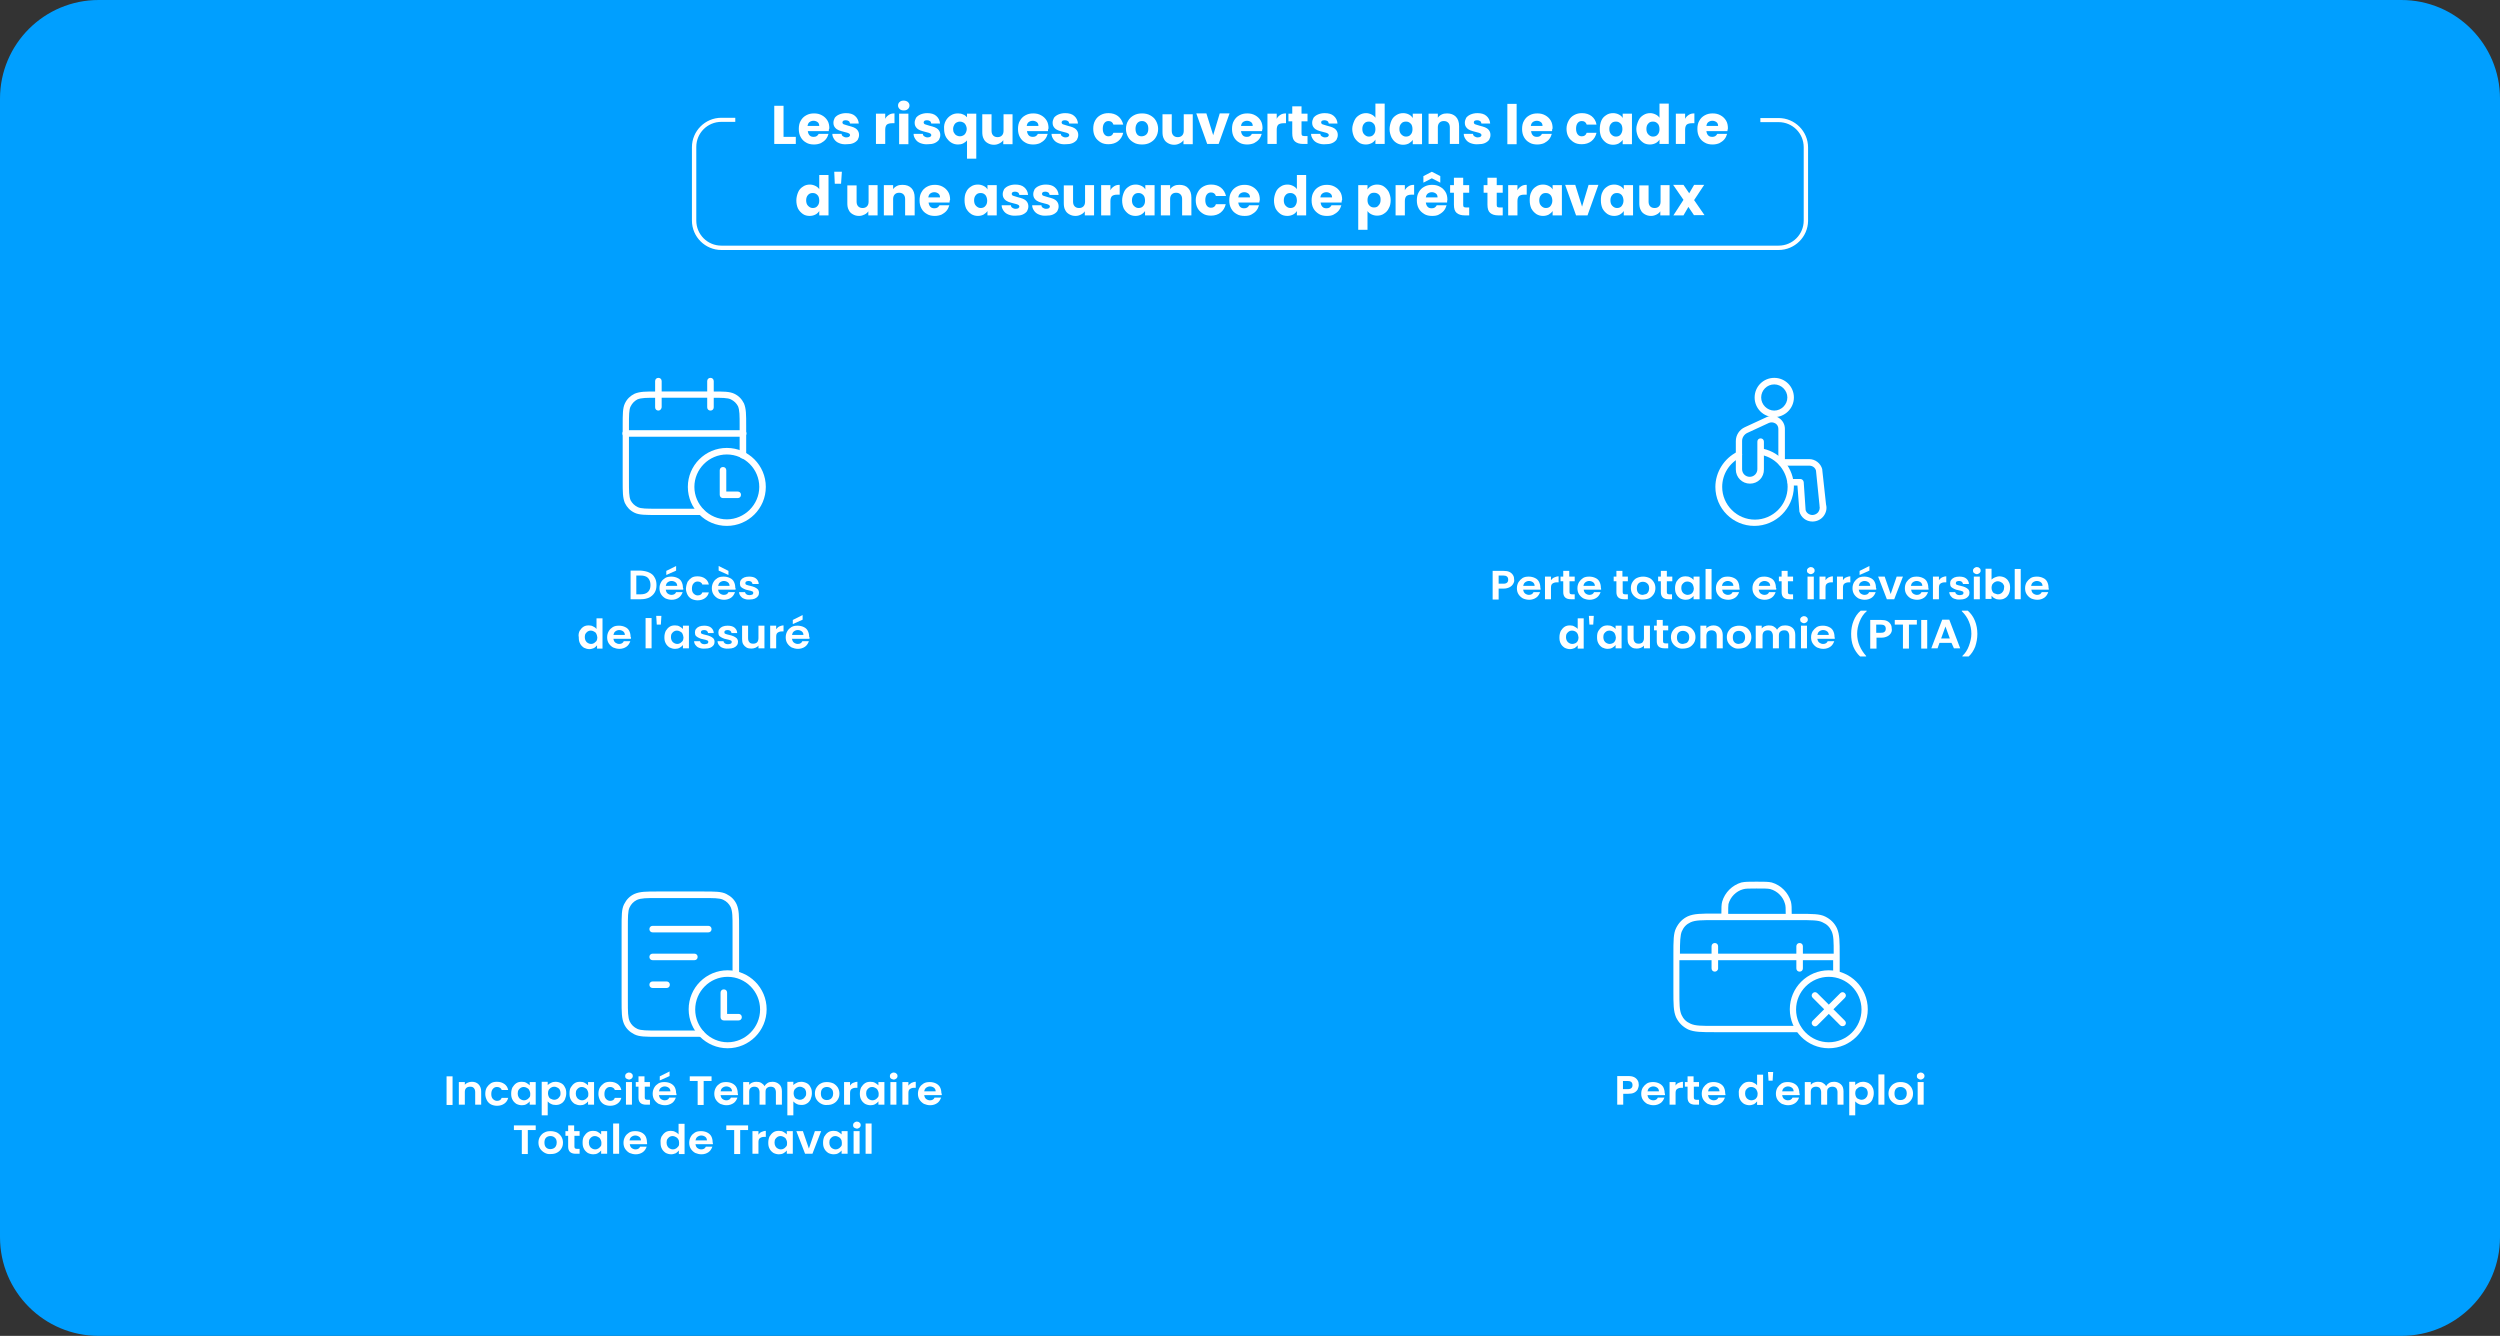 <svg width="917" height="490" viewBox="0 0 917 490" fill="none" xmlns="http://www.w3.org/2000/svg">
<rect x="0" y="0" width="917" height="490" fill="#333333" stroke="none"/>
<g clip-path="url(#clip0_1943_2803)">
<path d="M880.8 0H36.2C16.2 0 0 16.2 0 36.2V453.8C0 473.8 16.2 490 36.2 490H880.8C900.8 490 917 473.8 917 453.8V36.2C917 16.2 900.8 0 880.8 0Z" fill="#009FFF"/>
<path d="M287.4 50.201H291.9V52.801H284V38.801H287.4V50.201Z" fill="white"/>
<path d="M304 48.1H296.3C296.4 48.8 296.6 49.3 297 49.7C297.4 50.1 297.9 50.2 298.5 50.2C299.4 50.2 299.9 49.8 300.3 49.1H303.9C303.7 49.8 303.4 50.5 302.9 51.1C302.4 51.7 301.8 52.1 301.1 52.5C300.4 52.8 299.5 53 298.6 53C297.5 53 296.5 52.8 295.7 52.3C294.8 51.8 294.2 51.2 293.7 50.3C293.2 49.4 293 48.4 293 47.3C293 46.2 293.2 45.1 293.7 44.3C294.2 43.4 294.8 42.8 295.7 42.3C296.6 41.8 297.5 41.6 298.6 41.6C299.7 41.6 300.6 41.8 301.5 42.3C302.4 42.8 303 43.4 303.5 44.2C304 45 304.2 46 304.2 47.1C304 47.4 304 47.7 304 48.1ZM300.5 46.2C300.5 45.6 300.3 45.1 299.9 44.8C299.5 44.5 299 44.3 298.4 44.3C297.8 44.3 297.3 44.5 296.9 44.8C296.5 45.1 296.3 45.6 296.2 46.2H300.5Z" fill="white"/>
<path d="M307.8 52.5C307 52.2 306.4 51.7 306 51.1C305.6 50.5 305.3 49.9 305.3 49.1H308.7C308.7 49.5 308.9 49.8 309.2 50C309.5 50.2 309.9 50.4 310.4 50.4C310.8 50.4 311.2 50.3 311.4 50.2C311.6 50 311.8 49.8 311.8 49.6C311.8 49.3 311.6 49 311.3 48.9C311 48.7 310.4 48.6 309.7 48.4C308.9 48.2 308.2 48 307.7 47.8C307.2 47.6 306.7 47.3 306.3 46.8C305.9 46.3 305.7 45.8 305.7 45C305.7 44.4 305.9 43.8 306.2 43.2C306.6 42.7 307.1 42.3 307.8 42C308.5 41.7 309.3 41.5 310.3 41.5C311.7 41.5 312.8 41.8 313.6 42.5C314.4 43.2 314.9 44.1 315 45.3H311.8C311.7 44.9 311.6 44.6 311.3 44.4C311 44.2 310.6 44.1 310.2 44.1C309.8 44.1 309.5 44.2 309.3 44.3C309.1 44.5 309 44.7 309 44.9C309 45.2 309.2 45.5 309.5 45.6C309.8 45.7 310.4 45.9 311.1 46.1C311.9 46.3 312.6 46.5 313.1 46.7C313.6 46.9 314.1 47.2 314.5 47.7C314.9 48.2 315.1 48.8 315.1 49.5C315.1 50.2 314.9 50.7 314.6 51.3C314.2 51.8 313.7 52.2 313 52.5C312.3 52.8 311.5 52.9 310.6 52.9C309.4 53 308.5 52.8 307.8 52.5Z" fill="white"/>
<path d="M326.1 42.1C326.7 41.7 327.4 41.6 328.1 41.6V45.2H327.2C326.3 45.2 325.7 45.4 325.3 45.7C324.9 46.1 324.7 46.7 324.7 47.6V52.8H321.3V41.7H324.7V43.6C325 42.9 325.5 42.5 326.1 42.1Z" fill="white"/>
<path d="M330 40C329.6 39.6 329.4 39.2 329.4 38.7C329.4 38.2 329.6 37.7 330 37.4C330.4 37 330.9 36.9 331.5 36.9C332.1 36.9 332.6 37.1 333 37.4C333.4 37.8 333.6 38.2 333.6 38.7C333.6 39.2 333.4 39.7 333 40C332.6 40.4 332.1 40.5 331.5 40.5C330.9 40.5 330.4 40.4 330 40ZM333.2 41.7V52.9H329.8V41.7H333.2Z" fill="white"/>
<path d="M337.6 52.5C336.8 52.2 336.2 51.7 335.8 51.1C335.4 50.5 335.1 49.9 335.1 49.1H338.5C338.5 49.5 338.7 49.8 339 50C339.3 50.2 339.7 50.4 340.2 50.4C340.6 50.4 341 50.3 341.2 50.2C341.4 50 341.6 49.8 341.6 49.6C341.6 49.3 341.4 49 341.1 48.9C340.8 48.7 340.2 48.6 339.5 48.4C338.7 48.2 338 48 337.5 47.8C337 47.6 336.5 47.3 336.1 46.8C335.7 46.3 335.5 45.8 335.5 45C335.5 44.4 335.7 43.8 336 43.2C336.4 42.7 336.9 42.3 337.6 42C338.3 41.7 339.1 41.5 340.1 41.5C341.5 41.5 342.6 41.8 343.4 42.5C344.2 43.2 344.7 44.1 344.8 45.3H341.6C341.5 44.9 341.4 44.6 341.1 44.4C340.8 44.2 340.4 44.1 340 44.1C339.6 44.1 339.3 44.2 339.1 44.3C338.9 44.5 338.8 44.7 338.8 44.9C338.8 45.2 339 45.5 339.3 45.6C339.6 45.7 340.2 45.9 340.9 46.1C341.7 46.3 342.4 46.5 342.9 46.7C343.4 46.9 343.9 47.2 344.3 47.7C344.7 48.2 344.9 48.8 344.9 49.5C344.9 50.2 344.7 50.7 344.4 51.3C344 51.8 343.5 52.2 342.8 52.5C342.1 52.8 341.3 52.9 340.4 52.9C339.3 53 338.4 52.8 337.6 52.5Z" fill="white"/>
<path d="M346.9 44.3C347.4 43.4 348 42.8 348.8 42.3C349.6 41.8 350.4 41.6 351.4 41.6C352.1 41.6 352.7 41.7 353.3 42C353.9 42.2 354.3 42.6 354.7 43V41.7H358.1V58.2H354.7V51.5C354.3 52 353.8 52.3 353.3 52.6C352.7 52.9 352.1 53 351.4 53C350.5 53 349.7 52.8 348.9 52.3C348.1 51.8 347.5 51.1 347 50.3C346.5 49.4 346.3 48.4 346.3 47.3C346.2 46.2 346.4 45.2 346.9 44.3ZM354.2 45.8C354 45.4 353.7 45.1 353.3 44.9C352.9 44.7 352.5 44.6 352.1 44.6C351.7 44.6 351.3 44.7 350.9 44.9C350.5 45.1 350.2 45.4 350 45.8C349.8 46.2 349.6 46.7 349.6 47.3C349.6 47.9 349.7 48.4 350 48.8C350.2 49.2 350.5 49.5 350.9 49.7C351.3 49.9 351.7 50 352.1 50C352.5 50 352.9 49.9 353.3 49.7C353.7 49.5 354 49.2 354.2 48.8C354.4 48.4 354.6 47.9 354.6 47.3C354.6 46.7 354.4 46.2 354.2 45.8Z" fill="white"/>
<path d="M371.4 41.701V52.901H368V51.401C367.7 51.901 367.2 52.301 366.6 52.601C366 52.901 365.4 53.101 364.6 53.101C363.7 53.101 363 52.901 362.3 52.501C361.6 52.101 361.1 51.601 360.8 50.901C360.4 50.201 360.3 49.301 360.3 48.401V41.901H363.7V48.001C363.7 48.701 363.9 49.301 364.3 49.701C364.7 50.101 365.2 50.301 365.9 50.301C366.6 50.301 367.1 50.101 367.5 49.701C367.9 49.301 368.1 48.701 368.1 48.001V41.901H371.4V41.701Z" fill="white"/>
<path d="M384.4 48.1H376.7C376.8 48.8 377 49.3 377.4 49.7C377.8 50.1 378.3 50.2 378.9 50.2C379.8 50.2 380.3 49.8 380.7 49.1H384.3C384.1 49.8 383.8 50.5 383.3 51.1C382.8 51.7 382.2 52.1 381.5 52.5C380.8 52.8 379.9 53 379 53C377.9 53 376.9 52.8 376.1 52.3C375.2 51.8 374.6 51.2 374.1 50.3C373.6 49.4 373.4 48.4 373.4 47.3C373.4 46.2 373.6 45.1 374.1 44.3C374.6 43.4 375.2 42.8 376.1 42.3C377 41.8 377.9 41.6 379 41.6C380.1 41.6 381 41.8 381.9 42.3C382.8 42.8 383.4 43.4 383.9 44.2C384.4 45 384.6 46 384.6 47.1C384.4 47.4 384.4 47.7 384.4 48.1ZM380.9 46.2C380.9 45.6 380.7 45.1 380.3 44.8C379.9 44.5 379.4 44.3 378.8 44.3C378.2 44.3 377.7 44.5 377.3 44.8C376.9 45.1 376.7 45.6 376.6 46.2H380.9Z" fill="white"/>
<path d="M388.2 52.5C387.4 52.2 386.8 51.7 386.4 51.1C386 50.5 385.7 49.9 385.7 49.1H389.1C389.1 49.5 389.3 49.8 389.6 50C389.9 50.2 390.3 50.4 390.8 50.4C391.2 50.4 391.6 50.3 391.8 50.2C392 50 392.2 49.8 392.2 49.6C392.2 49.3 392 49 391.7 48.9C391.4 48.7 390.8 48.6 390.1 48.4C389.3 48.2 388.6 48 388.1 47.8C387.6 47.6 387.1 47.3 386.7 46.8C386.3 46.3 386.1 45.8 386.1 45C386.1 44.4 386.3 43.8 386.6 43.2C387 42.7 387.5 42.3 388.2 42C388.9 41.7 389.7 41.5 390.7 41.5C392.1 41.5 393.2 41.8 394 42.5C394.8 43.2 395.3 44.1 395.4 45.3H392.2C392.1 44.9 392 44.6 391.7 44.4C391.4 44.2 391 44.1 390.6 44.1C390.2 44.1 389.9 44.2 389.7 44.3C389.5 44.5 389.4 44.7 389.4 44.9C389.4 45.2 389.6 45.5 389.9 45.6C390.2 45.7 390.8 45.9 391.5 46.1C392.3 46.3 393 46.5 393.5 46.7C394 46.9 394.5 47.2 394.9 47.7C395.3 48.2 395.5 48.8 395.5 49.5C395.5 50.2 395.3 50.7 395 51.3C394.6 51.8 394.1 52.2 393.4 52.5C392.7 52.8 391.9 52.9 391 52.9C389.8 53 388.9 52.8 388.2 52.5Z" fill="white"/>
<path d="M401.7 44.2C402.2 43.3 402.8 42.7 403.7 42.2C404.6 41.7 405.5 41.5 406.6 41.5C408 41.5 409.2 41.9 410.1 42.6C411 43.3 411.7 44.4 412 45.7H408.4C408.1 44.8 407.5 44.4 406.6 44.4C406 44.4 405.5 44.6 405.1 45.1C404.7 45.6 404.5 46.3 404.5 47.2C404.5 48.1 404.7 48.8 405.1 49.3C405.5 49.8 406 50 406.6 50C407.5 50 408.1 49.6 408.4 48.7H412C411.7 50 411.1 51 410.1 51.8C409.2 52.5 408 52.9 406.6 52.9C405.5 52.9 404.5 52.7 403.7 52.2C402.9 51.7 402.2 51.1 401.7 50.2C401.2 49.3 401 48.3 401 47.2C401 46.1 401.2 45.1 401.7 44.2Z" fill="white"/>
<path d="M415.9 52.3C415 51.8 414.3 51.2 413.8 50.3C413.3 49.4 413 48.4 413 47.3C413 46.2 413.3 45.1 413.8 44.3C414.3 43.4 415 42.8 415.9 42.3C416.8 41.8 417.8 41.6 418.9 41.6C420 41.6 421 41.8 421.9 42.3C422.8 42.8 423.5 43.4 424 44.3C424.5 45.2 424.8 46.2 424.8 47.3C424.8 48.4 424.5 49.5 424 50.3C423.5 51.2 422.8 51.8 421.9 52.3C421 52.8 420 53 418.9 53C417.8 53 416.7 52.8 415.9 52.3ZM420.5 49.3C421 48.8 421.2 48.1 421.2 47.2C421.2 46.3 421 45.6 420.5 45.1C420.1 44.6 419.5 44.4 418.9 44.4C418.2 44.4 417.7 44.6 417.2 45.1C416.8 45.6 416.5 46.3 416.5 47.2C416.5 48.1 416.7 48.8 417.1 49.3C417.5 49.8 418.1 50 418.7 50C419.3 50 420 49.8 420.5 49.3Z" fill="white"/>
<path d="M437.5 41.701V52.901H434.1V51.401C433.8 51.901 433.3 52.301 432.7 52.601C432.1 52.901 431.5 53.101 430.7 53.101C429.8 53.101 429.1 52.901 428.4 52.501C427.7 52.101 427.2 51.601 426.9 50.901C426.5 50.201 426.4 49.301 426.4 48.401V41.901H429.8V48.001C429.8 48.701 430 49.301 430.4 49.701C430.8 50.101 431.3 50.301 432 50.301C432.7 50.301 433.2 50.101 433.6 49.701C434 49.301 434.2 48.701 434.2 48.001V41.901H437.5V41.701Z" fill="white"/>
<path d="M445 49.6L447.4 41.6H451L447 52.8H442.8L438.8 41.6H442.5L445 49.6Z" fill="white"/>
<path d="M462.9 48.1H455.2C455.3 48.8 455.5 49.3 455.9 49.7C456.3 50.1 456.8 50.2 457.4 50.2C458.3 50.2 458.8 49.8 459.2 49.1H462.8C462.6 49.8 462.3 50.5 461.8 51.1C461.3 51.7 460.7 52.1 460 52.5C459.3 52.8 458.4 53 457.5 53C456.4 53 455.4 52.8 454.6 52.3C453.7 51.8 453.1 51.2 452.6 50.3C452.1 49.4 451.9 48.4 451.9 47.3C451.9 46.2 452.1 45.1 452.6 44.3C453.1 43.4 453.7 42.8 454.6 42.3C455.5 41.8 456.4 41.6 457.5 41.6C458.6 41.6 459.5 41.8 460.4 42.3C461.3 42.8 461.9 43.4 462.4 44.2C462.9 45 463.1 46 463.1 47.1C463 47.4 463 47.7 462.9 48.1ZM459.5 46.2C459.5 45.6 459.3 45.1 458.9 44.8C458.5 44.5 458 44.3 457.4 44.3C456.8 44.3 456.3 44.5 455.9 44.8C455.5 45.1 455.3 45.6 455.2 46.2H459.5Z" fill="white"/>
<path d="M469.7 42.1C470.3 41.7 471 41.6 471.7 41.6V45.2H470.8C469.9 45.2 469.3 45.4 468.9 45.7C468.5 46.1 468.3 46.7 468.3 47.6V52.8H464.9V41.7H468.3V43.6C468.6 42.9 469.1 42.5 469.7 42.1Z" fill="white"/>
<path d="M479.6 49.9V52.8H477.9C476.7 52.8 475.7 52.5 475 51.9C474.3 51.3 474 50.3 474 48.9V44.5H472.6V41.7H474V39H477.4V41.7H479.6V44.5H477.4V49C477.4 49.3 477.5 49.6 477.6 49.7C477.8 49.8 478 49.9 478.4 49.9H479.6Z" fill="white"/>
<path d="M483.4 52.5C482.6 52.2 482 51.7 481.6 51.1C481.2 50.5 480.9 49.9 480.9 49.1H484.3C484.3 49.5 484.5 49.8 484.8 50C485.1 50.2 485.5 50.4 486 50.4C486.4 50.4 486.8 50.3 487 50.2C487.2 50 487.4 49.8 487.4 49.6C487.4 49.3 487.2 49 486.9 48.9C486.6 48.7 486 48.6 485.3 48.4C484.5 48.2 483.8 48 483.3 47.8C482.8 47.6 482.3 47.3 481.9 46.8C481.5 46.3 481.3 45.8 481.3 45C481.3 44.4 481.5 43.8 481.8 43.2C482.2 42.7 482.7 42.3 483.4 42C484.1 41.7 484.9 41.5 485.9 41.5C487.3 41.5 488.4 41.8 489.2 42.5C490 43.2 490.5 44.1 490.6 45.3H487.4C487.3 44.9 487.2 44.6 486.9 44.4C486.6 44.2 486.2 44.1 485.8 44.1C485.4 44.1 485.1 44.2 484.9 44.3C484.7 44.4 484.6 44.7 484.6 44.9C484.6 45.2 484.8 45.5 485.1 45.6C485.4 45.7 486 45.9 486.7 46.1C487.5 46.3 488.2 46.5 488.7 46.7C489.2 46.9 489.7 47.2 490.1 47.7C490.5 48.2 490.7 48.8 490.7 49.5C490.7 50.2 490.5 50.7 490.2 51.3C489.8 51.8 489.3 52.2 488.6 52.5C487.9 52.8 487.1 52.9 486.2 52.9C485 53 484.2 52.8 483.4 52.5Z" fill="white"/>
<path d="M496.8 44.2C497.2 43.3 497.8 42.7 498.6 42.2C499.4 41.7 500.2 41.5 501.1 41.5C501.8 41.5 502.5 41.7 503.1 42C503.7 42.3 504.2 42.7 504.5 43.2V38H507.9V52.8H504.5V51.2C504.2 51.7 503.7 52.2 503.1 52.5C502.5 52.8 501.8 53 501 53C500.1 53 499.2 52.8 498.5 52.3C497.8 51.8 497.2 51.2 496.7 50.3C496.3 49.4 496 48.4 496 47.3C496 46.2 496.4 45.1 496.8 44.2ZM503.8 45.3C503.3 44.8 502.8 44.6 502.1 44.6C501.4 44.6 500.8 44.8 500.4 45.3C499.9 45.8 499.7 46.5 499.7 47.3C499.7 48.1 499.9 48.8 500.4 49.3C500.9 49.8 501.4 50.1 502.1 50.1C502.8 50.1 503.4 49.9 503.8 49.4C504.3 48.9 504.5 48.2 504.5 47.4C504.5 46.6 504.3 45.7 503.8 45.3Z" fill="white"/>
<path d="M510.4 44.2C510.8 43.3 511.4 42.7 512.2 42.2C513 41.7 513.8 41.5 514.7 41.5C515.5 41.5 516.2 41.7 516.8 42C517.4 42.3 517.8 42.7 518.2 43.3V41.7H521.6V52.9H518.2V51.3C517.9 51.8 517.4 52.2 516.8 52.6C516.2 52.9 515.5 53.1 514.7 53.1C513.8 53.1 513 52.9 512.2 52.4C511.4 51.9 510.9 51.3 510.4 50.4C510 49.5 509.7 48.5 509.7 47.4C509.7 46.3 510 45.1 510.4 44.2ZM517.4 45.3C516.9 44.8 516.4 44.6 515.7 44.6C515 44.6 514.4 44.8 514 45.3C513.5 45.8 513.3 46.5 513.3 47.3C513.3 48.1 513.5 48.8 514 49.3C514.5 49.8 515 50.1 515.7 50.1C516.4 50.1 517 49.9 517.4 49.4C517.9 48.9 518.1 48.2 518.1 47.4C518.1 46.6 517.9 45.7 517.4 45.3Z" fill="white"/>
<path d="M534 42.8C534.8 43.6 535.2 44.8 535.2 46.3V52.8H531.8V46.7C531.8 46 531.6 45.4 531.2 45C530.8 44.6 530.3 44.4 529.6 44.4C528.9 44.4 528.4 44.6 528 45C527.6 45.4 527.4 46 527.4 46.7V52.8H524V41.7H527.4V43.2C527.7 42.7 528.2 42.3 528.8 42C529.4 41.7 530 41.6 530.8 41.6C532.1 41.6 533.2 42 534 42.8Z" fill="white"/>
<path d="M539.4 52.5C538.6 52.2 538 51.7 537.6 51.1C537.2 50.5 536.9 49.9 536.9 49.1H540.3C540.3 49.5 540.5 49.8 540.8 50C541.1 50.2 541.5 50.4 542 50.4C542.4 50.4 542.8 50.3 543 50.2C543.2 50 543.4 49.8 543.4 49.6C543.4 49.3 543.2 49 542.9 48.9C542.6 48.7 542 48.6 541.3 48.4C540.5 48.2 539.8 48 539.3 47.8C538.8 47.6 538.3 47.3 537.9 46.8C537.5 46.3 537.3 45.8 537.3 45C537.3 44.4 537.5 43.8 537.8 43.2C538.2 42.7 538.7 42.3 539.4 42C540.1 41.7 540.9 41.5 541.9 41.5C543.3 41.5 544.4 41.8 545.2 42.5C546 43.2 546.5 44.1 546.6 45.3H543.4C543.3 44.9 543.2 44.6 542.9 44.4C542.6 44.2 542.2 44.1 541.8 44.1C541.4 44.1 541.1 44.2 540.9 44.3C540.7 44.4 540.6 44.7 540.6 44.9C540.6 45.2 540.8 45.5 541.1 45.6C541.4 45.7 542 45.9 542.7 46.1C543.5 46.3 544.2 46.5 544.7 46.7C545.2 46.9 545.7 47.2 546.1 47.7C546.5 48.2 546.7 48.8 546.7 49.5C546.7 50.2 546.5 50.7 546.2 51.3C545.8 51.8 545.3 52.2 544.6 52.5C543.9 52.8 543.1 52.9 542.2 52.9C541.1 53 540.2 52.8 539.4 52.5Z" fill="white"/>
<path d="M556.3 38.1V52.9H552.9V38.1H556.3Z" fill="white"/>
<path d="M569.3 48.1H561.6C561.7 48.8 561.9 49.3 562.3 49.7C562.7 50.1 563.2 50.2 563.8 50.2C564.7 50.2 565.2 49.8 565.6 49.1H569.2C569 49.8 568.7 50.5 568.2 51.1C567.7 51.7 567.1 52.1 566.4 52.5C565.7 52.8 564.8 53 563.9 53C562.8 53 561.8 52.8 561 52.3C560.1 51.8 559.5 51.2 559 50.3C558.5 49.4 558.3 48.4 558.3 47.3C558.3 46.2 558.5 45.1 559 44.3C559.5 43.4 560.1 42.8 561 42.3C561.9 41.8 562.8 41.6 563.9 41.6C565 41.6 565.9 41.8 566.8 42.3C567.7 42.8 568.3 43.4 568.8 44.2C569.3 45 569.5 46 569.5 47.1C569.3 47.4 569.3 47.7 569.3 48.1ZM565.8 46.2C565.8 45.6 565.6 45.1 565.2 44.8C564.8 44.5 564.3 44.3 563.7 44.3C563.1 44.3 562.6 44.5 562.2 44.8C561.8 45.1 561.6 45.6 561.5 46.2H565.8Z" fill="white"/>
<path d="M575.4 44.2C575.9 43.3 576.5 42.7 577.4 42.2C578.3 41.7 579.2 41.5 580.3 41.5C581.7 41.5 582.9 41.9 583.8 42.6C584.7 43.3 585.4 44.4 585.6 45.7H582C581.7 44.8 581.1 44.4 580.2 44.4C579.6 44.4 579.1 44.6 578.7 45.1C578.3 45.6 578.1 46.3 578.1 47.2C578.1 48.1 578.3 48.8 578.7 49.3C579.1 49.8 579.6 50 580.2 50C581.1 50 581.7 49.6 582 48.7H585.6C585.3 50 584.7 51 583.7 51.8C582.8 52.5 581.6 52.9 580.2 52.9C579.1 52.9 578.1 52.7 577.3 52.2C576.5 51.7 575.8 51.1 575.3 50.2C574.8 49.3 574.6 48.3 574.6 47.2C574.6 46.1 574.9 45.1 575.4 44.2Z" fill="white"/>
<path d="M587.4 44.2C587.8 43.3 588.4 42.7 589.2 42.2C589.9 41.7 590.8 41.5 591.7 41.5C592.5 41.5 593.2 41.7 593.8 42C594.4 42.3 594.9 42.7 595.2 43.3V41.7H598.6V52.9H595.2V51.3C594.9 51.8 594.4 52.2 593.8 52.6C593.2 52.9 592.5 53.1 591.7 53.1C590.8 53.1 590 52.9 589.2 52.4C588.5 51.9 587.9 51.3 587.4 50.4C587 49.5 586.8 48.5 586.8 47.4C586.8 46.3 587 45.1 587.4 44.2ZM594.4 45.3C593.9 44.8 593.4 44.6 592.7 44.6C592 44.6 591.4 44.8 591 45.3C590.5 45.8 590.3 46.5 590.3 47.3C590.3 48.1 590.5 48.8 591 49.3C591.5 49.8 592 50.1 592.7 50.1C593.4 50.1 594 49.9 594.4 49.4C594.8 48.9 595.1 48.2 595.1 47.4C595.1 46.6 594.9 45.7 594.4 45.3Z" fill="white"/>
<path d="M601 44.2C601.4 43.3 602 42.7 602.8 42.2C603.6 41.7 604.4 41.5 605.3 41.5C606 41.5 606.7 41.7 607.3 42C607.9 42.3 608.4 42.7 608.7 43.2V38H612.1V52.8H608.7V51.2C608.4 51.7 607.9 52.2 607.3 52.5C606.7 52.8 606 53 605.2 53C604.3 53 603.4 52.8 602.7 52.3C602 51.8 601.4 51.2 600.9 50.3C600.5 49.4 600.2 48.4 600.2 47.3C600.2 46.2 600.6 45.1 601 44.2ZM608 45.3C607.5 44.8 607 44.6 606.3 44.6C605.6 44.6 605 44.8 604.6 45.3C604.1 45.8 603.9 46.5 603.9 47.3C603.9 48.1 604.1 48.8 604.6 49.3C605.1 49.8 605.6 50.1 606.3 50.1C607 50.1 607.6 49.9 608 49.4C608.5 48.9 608.7 48.2 608.7 47.4C608.7 46.6 608.5 45.7 608 45.3Z" fill="white"/>
<path d="M619.5 42.1C620.1 41.7 620.8 41.6 621.5 41.6V45.2H620.6C619.7 45.2 619.1 45.4 618.7 45.7C618.3 46.1 618.1 46.7 618.1 47.6V52.8H614.7V41.7H618.1V43.6C618.4 42.9 618.9 42.5 619.5 42.1Z" fill="white"/>
<path d="M633.6 48.1H625.9C626 48.8 626.2 49.3 626.6 49.7C627 50.1 627.5 50.2 628.1 50.2C629 50.2 629.5 49.8 629.9 49.1H633.5C633.3 49.8 633 50.5 632.5 51.1C632 51.7 631.4 52.1 630.7 52.5C630 52.8 629.1 53 628.2 53C627.1 53 626.1 52.8 625.3 52.3C624.4 51.8 623.8 51.2 623.3 50.3C622.8 49.4 622.6 48.4 622.6 47.3C622.6 46.2 622.8 45.1 623.3 44.3C623.8 43.4 624.4 42.8 625.3 42.3C626.2 41.8 627.1 41.6 628.2 41.6C629.3 41.6 630.2 41.8 631.1 42.3C632 42.8 632.6 43.4 633.1 44.2C633.6 45 633.8 46 633.8 47.1C633.7 47.4 633.7 47.7 633.6 48.1ZM630.2 46.2C630.2 45.6 630 45.1 629.6 44.8C629.2 44.5 628.7 44.3 628.1 44.3C627.5 44.3 627 44.5 626.6 44.8C626.2 45.1 626 45.6 625.9 46.2H630.2Z" fill="white"/>
<path d="M292.8 70.399C293.2 69.499 293.8 68.899 294.6 68.399C295.3 67.899 296.2 67.699 297.1 67.699C297.8 67.699 298.5 67.899 299.1 68.199C299.7 68.499 300.2 68.899 300.5 69.399V64.199H303.9V78.999H300.5V77.399C300.2 77.899 299.7 78.399 299.1 78.699C298.5 78.999 297.8 79.199 297 79.199C296.1 79.199 295.2 78.999 294.5 78.499C293.8 77.999 293.2 77.399 292.7 76.499C292.3 75.599 292.1 74.599 292.1 73.499C292.1 72.399 292.4 71.299 292.8 70.399ZM299.8 71.499C299.3 70.999 298.8 70.799 298.1 70.799C297.4 70.799 296.8 70.999 296.4 71.499C295.9 71.999 295.7 72.699 295.7 73.499C295.7 74.299 295.9 74.999 296.4 75.499C296.9 75.999 297.4 76.299 298.1 76.299C298.8 76.299 299.4 76.099 299.8 75.599C300.3 75.099 300.5 74.399 300.5 73.599C300.5 72.799 300.3 71.899 299.8 71.499Z" fill="white"/>
<path d="M308.8 63L308.5 67.4H306.2L306 63H308.8Z" fill="white"/>
<path d="M321.9 67.9V79H318.5V77.5C318.2 78 317.7 78.4 317.1 78.7C316.5 79 315.9 79.2 315.1 79.2C314.2 79.2 313.5 79 312.8 78.6C312.1 78.2 311.6 77.7 311.3 77C310.9 76.3 310.8 75.4 310.8 74.5V68H314.2V74C314.2 74.7 314.4 75.3 314.8 75.7C315.2 76.1 315.7 76.3 316.4 76.3C317.1 76.3 317.6 76.1 318 75.7C318.4 75.3 318.6 74.7 318.6 74V67.9H321.9Z" fill="white"/>
<path d="M334.3 69.001C335.1 69.801 335.5 71.001 335.5 72.501V79.001H332V73.001C332 72.301 331.8 71.701 331.4 71.301C331 70.901 330.5 70.701 329.8 70.701C329.1 70.701 328.6 70.901 328.2 71.301C327.8 71.701 327.6 72.301 327.6 73.001V79.001H324.2V67.901H327.6V69.401C327.9 68.901 328.4 68.501 329 68.201C329.6 67.901 330.2 67.801 331 67.801C332.5 67.801 333.5 68.201 334.3 69.001Z" fill="white"/>
<path d="M348.3 74.301H340.6C340.7 75.001 340.9 75.501 341.3 75.901C341.7 76.301 342.2 76.401 342.8 76.401C343.7 76.401 344.2 76.001 344.6 75.301H348.2C348 76.001 347.7 76.701 347.2 77.301C346.7 77.901 346.1 78.301 345.4 78.701C344.7 79.001 343.8 79.201 342.9 79.201C341.8 79.201 340.8 79.001 340 78.501C339.1 78.001 338.5 77.401 338 76.501C337.5 75.601 337.3 74.601 337.3 73.501C337.3 72.401 337.5 71.301 338 70.501C338.5 69.601 339.1 69.001 340 68.501C340.9 68.001 341.8 67.801 342.9 67.801C344 67.801 344.9 68.001 345.8 68.501C346.7 69.001 347.3 69.601 347.8 70.401C348.3 71.201 348.5 72.201 348.5 73.301C348.3 73.601 348.3 73.901 348.3 74.301ZM344.8 72.401C344.8 71.801 344.6 71.301 344.2 71.001C343.8 70.701 343.3 70.501 342.7 70.501C342.1 70.501 341.6 70.701 341.2 71.001C340.8 71.301 340.6 71.801 340.5 72.401H344.8Z" fill="white"/>
<path d="M354.4 70.399C354.8 69.499 355.4 68.899 356.2 68.399C356.9 67.899 357.8 67.699 358.7 67.699C359.5 67.699 360.2 67.899 360.8 68.199C361.4 68.499 361.9 68.899 362.2 69.499V67.899H365.6V78.999H362.2V77.399C361.9 77.899 361.4 78.299 360.8 78.699C360.2 78.999 359.5 79.199 358.7 79.199C357.8 79.199 357 78.999 356.2 78.499C355.5 77.999 354.9 77.399 354.4 76.499C354 75.599 353.8 74.599 353.8 73.499C353.8 72.399 353.9 71.299 354.4 70.399ZM361.4 71.499C360.9 70.999 360.4 70.799 359.7 70.799C359 70.799 358.4 70.999 358 71.499C357.5 71.999 357.3 72.699 357.3 73.499C357.3 74.299 357.5 74.999 358 75.499C358.5 75.999 359 76.299 359.7 76.299C360.4 76.299 361 76.099 361.4 75.599C361.9 75.099 362.1 74.399 362.1 73.599C362.1 72.799 361.8 71.899 361.4 71.499Z" fill="white"/>
<path d="M369.9 78.699C369.1 78.399 368.5 77.899 368.1 77.299C367.7 76.699 367.4 76.099 367.4 75.299H370.8C370.8 75.699 371 75.999 371.3 76.199C371.6 76.399 372 76.599 372.5 76.599C372.9 76.599 373.3 76.499 373.5 76.399C373.7 76.199 373.9 75.999 373.9 75.799C373.9 75.499 373.7 75.199 373.4 75.099C373.1 74.899 372.5 74.799 371.8 74.599C371 74.399 370.3 74.199 369.8 73.999C369.3 73.799 368.8 73.499 368.4 72.999C368 72.499 367.8 71.999 367.8 71.199C367.8 70.599 368 69.999 368.3 69.399C368.7 68.899 369.2 68.499 369.9 68.199C370.6 67.899 371.4 67.699 372.4 67.699C373.8 67.699 374.9 67.999 375.7 68.699C376.5 69.399 377 70.299 377.1 71.499H373.9C373.8 71.099 373.7 70.799 373.4 70.599C373.1 70.399 372.7 70.299 372.3 70.299C371.9 70.299 371.6 70.399 371.4 70.499C371.2 70.699 371.1 70.899 371.1 71.099C371.1 71.399 371.3 71.699 371.6 71.799C371.9 71.899 372.5 72.099 373.2 72.299C374 72.499 374.7 72.699 375.2 72.899C375.7 73.099 376.2 73.399 376.6 73.899C377 74.399 377.2 74.999 377.2 75.699C377.2 76.399 377 76.899 376.7 77.499C376.3 77.999 375.8 78.399 375.1 78.699C374.4 78.999 373.6 79.099 372.7 79.099C371.5 79.199 370.7 78.999 369.9 78.699Z" fill="white"/>
<path d="M381.1 78.699C380.3 78.399 379.7 77.899 379.3 77.299C378.9 76.699 378.6 76.099 378.6 75.299H382C382 75.699 382.2 75.999 382.5 76.199C382.8 76.399 383.2 76.599 383.7 76.599C384.1 76.599 384.5 76.499 384.7 76.399C384.9 76.199 385.1 75.999 385.1 75.799C385.1 75.499 384.9 75.199 384.6 75.099C384.3 74.899 383.7 74.799 383 74.599C382.2 74.399 381.5 74.199 381 73.999C380.5 73.799 380 73.499 379.6 72.999C379.2 72.499 379 71.999 379 71.199C379 70.599 379.2 69.999 379.5 69.399C379.9 68.899 380.4 68.499 381.1 68.199C381.8 67.899 382.6 67.699 383.6 67.699C385 67.699 386.1 67.999 386.9 68.699C387.7 69.399 388.2 70.299 388.3 71.499H385C384.9 71.099 384.8 70.799 384.5 70.599C384.2 70.399 383.8 70.299 383.4 70.299C383 70.299 382.7 70.399 382.5 70.499C382.3 70.699 382.2 70.899 382.2 71.099C382.2 71.399 382.4 71.699 382.7 71.799C383 71.899 383.6 72.099 384.3 72.299C385.1 72.499 385.8 72.699 386.3 72.899C386.8 73.099 387.3 73.399 387.7 73.899C388.1 74.399 388.3 74.999 388.3 75.699C388.3 76.399 388.1 76.899 387.8 77.499C387.4 77.999 386.9 78.399 386.2 78.699C385.5 78.999 384.7 79.099 383.8 79.099C382.7 79.199 381.8 78.999 381.1 78.699Z" fill="white"/>
<path d="M401.3 67.9V79H397.9V77.5C397.6 78 397.1 78.4 396.5 78.7C395.9 79 395.3 79.2 394.5 79.2C393.6 79.2 392.9 79 392.2 78.6C391.5 78.2 391 77.7 390.7 77C390.3 76.3 390.2 75.4 390.2 74.5V68H393.6V74C393.6 74.7 393.8 75.3 394.2 75.7C394.6 76.1 395.1 76.3 395.8 76.3C396.5 76.3 397 76.1 397.4 75.7C397.8 75.3 398 74.7 398 74V67.9H401.3Z" fill="white"/>
<path d="M408.7 68.301C409.3 67.901 410 67.801 410.7 67.801V71.401H409.8C408.9 71.401 408.3 71.601 407.9 71.901C407.5 72.301 407.3 72.901 407.3 73.801V79.001H403.9V67.901H407.3V69.801C407.6 69.101 408.1 68.701 408.7 68.301Z" fill="white"/>
<path d="M412.3 70.399C412.7 69.499 413.3 68.899 414.1 68.399C414.8 67.899 415.7 67.699 416.6 67.699C417.4 67.699 418.1 67.899 418.7 68.199C419.3 68.499 419.8 68.899 420.1 69.499V67.899H423.5V78.999H420V77.399C419.7 77.899 419.2 78.299 418.6 78.699C418 78.999 417.3 79.199 416.5 79.199C415.6 79.199 414.8 78.999 414 78.499C413.3 77.999 412.7 77.399 412.2 76.499C411.8 75.599 411.6 74.599 411.6 73.499C411.6 72.399 411.9 71.299 412.3 70.399ZM419.3 71.499C418.8 70.999 418.3 70.799 417.6 70.799C416.9 70.799 416.3 70.999 415.9 71.499C415.4 71.999 415.2 72.699 415.2 73.499C415.2 74.299 415.4 74.999 415.9 75.499C416.4 75.999 416.9 76.299 417.6 76.299C418.3 76.299 418.9 76.099 419.3 75.599C419.8 75.099 420 74.399 420 73.599C420 72.799 419.8 71.899 419.3 71.499Z" fill="white"/>
<path d="M435.8 69.001C436.6 69.801 437 71.001 437 72.501V79.001H433.6V73.001C433.6 72.301 433.4 71.701 433 71.301C432.6 70.901 432.1 70.701 431.4 70.701C430.7 70.701 430.2 70.901 429.8 71.301C429.4 71.701 429.2 72.301 429.2 73.001V79.001H425.8V67.901H429.2V69.401C429.5 68.901 430 68.501 430.6 68.201C431.2 67.901 431.8 67.801 432.6 67.801C434 67.801 435.1 68.201 435.8 69.001Z" fill="white"/>
<path d="M439.4 70.399C439.9 69.499 440.5 68.899 441.4 68.399C442.3 67.899 443.2 67.699 444.3 67.699C445.7 67.699 446.9 68.099 447.8 68.799C448.7 69.499 449.4 70.599 449.7 71.899H446C445.7 70.999 445.1 70.599 444.2 70.599C443.6 70.599 443.1 70.799 442.7 71.299C442.3 71.799 442.1 72.499 442.1 73.399C442.1 74.299 442.3 74.999 442.7 75.499C443.1 75.999 443.6 76.199 444.2 76.199C445.1 76.199 445.7 75.799 446 74.899H449.6C449.3 76.199 448.7 77.199 447.7 77.999C446.8 78.699 445.6 79.099 444.2 79.099C443.1 79.099 442.1 78.899 441.3 78.399C440.5 77.899 439.8 77.299 439.3 76.399C438.8 75.499 438.6 74.499 438.6 73.399C438.6 72.299 438.9 71.299 439.4 70.399Z" fill="white"/>
<path d="M461.9 74.301H454.2C454.3 75.001 454.5 75.501 454.9 75.901C455.3 76.301 455.8 76.401 456.4 76.401C457.3 76.401 457.8 76.001 458.2 75.301H461.8C461.6 76.001 461.3 76.701 460.8 77.301C460.3 77.901 459.7 78.301 459 78.701C458.3 79.101 457.4 79.201 456.5 79.201C455.4 79.201 454.4 79.001 453.6 78.501C452.7 78.001 452.1 77.401 451.6 76.501C451.1 75.601 450.9 74.601 450.9 73.501C450.9 72.401 451.1 71.301 451.6 70.501C452.1 69.601 452.7 69.001 453.6 68.501C454.5 68.001 455.4 67.801 456.5 67.801C457.6 67.801 458.5 68.001 459.4 68.501C460.3 69.001 460.9 69.601 461.4 70.401C461.9 71.201 462.1 72.201 462.1 73.301C462 73.601 462 73.901 461.9 74.301ZM458.5 72.401C458.5 71.801 458.3 71.301 457.9 71.001C457.5 70.701 457 70.501 456.4 70.501C455.8 70.501 455.3 70.701 454.9 71.001C454.5 71.301 454.3 71.801 454.2 72.401H458.5Z" fill="white"/>
<path d="M468 70.399C468.4 69.499 469 68.899 469.8 68.399C470.5 67.899 471.4 67.699 472.3 67.699C473 67.699 473.7 67.899 474.3 68.199C474.9 68.499 475.4 68.899 475.7 69.399V64.199H479.1V78.999H475.7V77.399C475.4 77.899 474.9 78.399 474.3 78.699C473.7 78.999 473 79.199 472.2 79.199C471.3 79.199 470.4 78.999 469.7 78.499C469 77.999 468.4 77.399 467.9 76.499C467.5 75.599 467.3 74.599 467.3 73.499C467.3 72.399 467.6 71.299 468 70.399ZM475 71.499C474.5 70.999 474 70.799 473.3 70.799C472.6 70.799 472 70.999 471.6 71.499C471.1 71.999 470.9 72.699 470.9 73.499C470.9 74.299 471.1 74.999 471.6 75.499C472.1 75.999 472.6 76.299 473.3 76.299C474 76.299 474.6 76.099 475 75.599C475.4 75.099 475.7 74.399 475.7 73.599C475.7 72.799 475.5 71.899 475 71.499Z" fill="white"/>
<path d="M492.1 74.301H484.4C484.5 75.001 484.7 75.501 485.1 75.901C485.5 76.301 486 76.401 486.6 76.401C487.5 76.401 488 76.001 488.4 75.301H492C491.8 76.001 491.5 76.701 491 77.301C490.5 77.901 489.9 78.301 489.2 78.701C488.5 79.101 487.6 79.201 486.7 79.201C485.6 79.201 484.6 79.001 483.8 78.501C483 78.001 482.3 77.401 481.8 76.501C481.3 75.601 481.1 74.601 481.1 73.501C481.1 72.401 481.3 71.301 481.8 70.501C482.3 69.601 482.9 69.001 483.8 68.501C484.7 68.001 485.6 67.801 486.7 67.801C487.8 67.801 488.7 68.001 489.6 68.501C490.5 69.001 491.1 69.601 491.6 70.401C492.1 71.201 492.3 72.201 492.3 73.301C492.1 73.601 492.1 73.901 492.1 74.301ZM488.6 72.401C488.6 71.801 488.4 71.301 488 71.001C487.6 70.701 487.1 70.501 486.5 70.501C485.9 70.501 485.4 70.701 485 71.001C484.6 71.301 484.4 71.801 484.3 72.401H488.6Z" fill="white"/>
<path d="M503 68.199C503.6 67.899 504.3 67.699 505.1 67.699C506 67.699 506.9 67.899 507.6 68.399C508.3 68.899 508.9 69.499 509.4 70.399C509.8 71.299 510.1 72.299 510.1 73.399C510.1 74.499 509.9 75.599 509.4 76.399C509 77.299 508.4 77.899 507.6 78.399C506.9 78.899 506 79.099 505.1 79.099C504.3 79.099 503.6 78.899 503 78.599C502.4 78.299 501.9 77.899 501.6 77.399V84.299H498.2V67.899H501.6V69.499C501.9 68.999 502.4 68.499 503 68.199ZM505.8 71.399C505.3 70.899 504.7 70.699 504 70.699C503.3 70.699 502.7 70.899 502.3 71.399C501.8 71.899 501.6 72.599 501.6 73.399C501.6 74.199 501.8 74.899 502.3 75.399C502.8 75.899 503.3 76.099 504 76.099C504.7 76.099 505.3 75.899 505.7 75.299C506.2 74.799 506.4 74.099 506.4 73.299C506.4 72.499 506.3 71.899 505.8 71.399Z" fill="white"/>
<path d="M516.7 68.301C517.3 67.901 518 67.801 518.7 67.801V71.401H517.8C516.9 71.401 516.3 71.601 515.9 71.901C515.5 72.301 515.3 72.901 515.3 73.801V79.001H511.9V67.901H515.3V69.801C515.6 69.101 516.1 68.701 516.7 68.301Z" fill="white"/>
<path d="M530.8 74.3H523C523.1 75 523.3 75.5 523.7 75.9C524.1 76.3 524.6 76.4 525.2 76.4C526.1 76.4 526.6 76 527 75.3H530.6C530.4 76 530.1 76.7 529.6 77.3C529.1 77.9 528.5 78.3 527.8 78.7C527.1 79.1 526.2 79.2 525.3 79.2C524.2 79.2 523.2 79 522.4 78.5C521.6 78 520.9 77.4 520.4 76.5C519.9 75.6 519.7 74.6 519.7 73.5C519.7 72.4 519.9 71.3 520.4 70.5C520.9 69.6 521.5 69 522.4 68.5C523.3 68 524.2 67.8 525.3 67.8C526.4 67.8 527.3 68 528.2 68.5C529.1 69 529.7 69.6 530.2 70.4C530.7 71.2 530.9 72.2 530.9 73.3C530.8 73.6 530.8 73.9 530.8 74.3ZM525.2 65.4L522.1 67V64.6L525.2 63L528.3 64.6V67L525.2 65.4ZM527.3 72.4C527.3 71.8 527.1 71.3 526.7 71C526.3 70.7 525.8 70.5 525.2 70.5C524.6 70.5 524.1 70.7 523.7 71C523.3 71.3 523.1 71.8 523 72.4H527.3Z" fill="white"/>
<path d="M538.9 76.099V78.999H537.2C536 78.999 535 78.699 534.3 78.099C533.6 77.499 533.3 76.499 533.3 75.099V70.699H531.9V67.899H533.3V65.199H536.7V67.899H538.9V70.699H536.7V75.199C536.7 75.499 536.8 75.799 536.9 75.899C537.1 75.999 537.3 76.099 537.7 76.099H538.9Z" fill="white"/>
<path d="M551.2 76.099V78.999H549.5C548.3 78.999 547.3 78.699 546.6 78.099C545.9 77.499 545.6 76.499 545.6 75.099V70.699H544.2V67.899H545.6V65.199H549V67.899H551.2V70.699H549V75.199C549 75.499 549.1 75.799 549.2 75.899C549.4 75.999 549.6 76.099 550 76.099H551.2Z" fill="white"/>
<path d="M558 68.301C558.6 67.901 559.3 67.801 560 67.801V71.401H559.1C558.2 71.401 557.6 71.601 557.2 71.901C556.8 72.301 556.6 72.901 556.6 73.801V79.001H553.2V67.901H556.6V69.801C556.9 69.101 557.4 68.701 558 68.301Z" fill="white"/>
<path d="M561.7 70.399C562.1 69.499 562.7 68.899 563.5 68.399C564.2 67.899 565.1 67.699 566 67.699C566.8 67.699 567.5 67.899 568.1 68.199C568.7 68.499 569.2 68.899 569.5 69.499V67.899H572.9V78.999H569.5V77.399C569.2 77.899 568.7 78.299 568.1 78.699C567.5 78.999 566.8 79.199 566 79.199C565.1 79.199 564.3 78.999 563.5 78.499C562.8 77.999 562.2 77.399 561.7 76.499C561.3 75.599 561.1 74.599 561.1 73.499C561.1 72.399 561.2 71.299 561.7 70.399ZM568.7 71.499C568.2 70.999 567.7 70.799 567 70.799C566.3 70.799 565.7 70.999 565.3 71.499C564.8 71.999 564.6 72.699 564.6 73.499C564.6 74.299 564.8 74.999 565.3 75.499C565.8 75.999 566.3 76.299 567 76.299C567.7 76.299 568.3 76.099 568.7 75.599C569.1 75.099 569.4 74.399 569.4 73.599C569.4 72.799 569.1 71.899 568.7 71.499Z" fill="white"/>
<path d="M580.3 75.801L582.7 67.801H586.3L582.3 79.001H578.1L574.1 67.801H577.8L580.3 75.801Z" fill="white"/>
<path d="M587.8 70.399C588.2 69.499 588.8 68.899 589.6 68.399C590.3 67.899 591.2 67.699 592.1 67.699C592.9 67.699 593.6 67.899 594.2 68.199C594.8 68.499 595.3 68.899 595.6 69.499V67.899H599V78.999H595.6V77.399C595.3 77.899 594.8 78.299 594.2 78.699C593.6 78.999 592.9 79.199 592.1 79.199C591.2 79.199 590.4 78.999 589.6 78.499C588.9 77.999 588.3 77.399 587.8 76.499C587.4 75.599 587.2 74.599 587.2 73.499C587.2 72.399 587.3 71.299 587.8 70.399ZM594.8 71.499C594.3 70.999 593.8 70.799 593.1 70.799C592.4 70.799 591.8 70.999 591.4 71.499C590.9 71.999 590.7 72.699 590.7 73.499C590.7 74.299 590.9 74.999 591.4 75.499C591.9 75.999 592.4 76.299 593.1 76.299C593.8 76.299 594.4 76.099 594.8 75.599C595.2 75.099 595.5 74.399 595.5 73.599C595.5 72.799 595.2 71.899 594.8 71.499Z" fill="white"/>
<path d="M612.4 67.9V79H609V77.5C608.7 78 608.2 78.4 607.6 78.7C607 79 606.4 79.2 605.6 79.2C604.7 79.2 604 79 603.3 78.6C602.6 78.2 602.1 77.7 601.8 77C601.4 76.3 601.3 75.4 601.3 74.5V68H604.7V74C604.7 74.7 604.9 75.3 605.3 75.7C605.7 76.1 606.2 76.3 606.9 76.3C607.6 76.3 608.1 76.1 608.5 75.7C608.9 75.3 609.1 74.7 609.1 74V67.9H612.4Z" fill="white"/>
<path d="M621.4 79.001L619.3 75.901L617.5 79.001H613.8L617.5 73.301L613.7 67.801H617.5L619.6 70.901L621.4 67.801H625.1L621.4 73.401L625.2 78.901H621.4V79.001Z" fill="white"/>
<path d="M652.4 91.699H264.6C258.7 91.699 253.8 86.899 253.8 80.899V53.999C253.8 48.099 258.6 43.199 264.6 43.199H269.7V44.699H264.6C259.5 44.699 255.4 48.799 255.4 53.899V80.899C255.4 85.999 259.5 90.099 264.6 90.099H652.4C657.5 90.099 661.6 85.999 661.6 80.899V53.999C661.6 48.899 657.5 44.799 652.4 44.799H645.7V43.299H652.4C658.3 43.299 663.2 48.099 663.2 54.099V81.099C663.1 86.899 658.3 91.699 652.4 91.699Z" fill="white"/>
<path d="M238.1 209.999C239 210.399 239.7 210.999 240.1 211.799C240.6 212.599 240.8 213.499 240.8 214.599C240.8 215.699 240.6 216.599 240.1 217.399C239.6 218.199 238.9 218.799 238.1 219.199C237.2 219.599 236.2 219.799 235.1 219.799H231.3V209.299H235.1C236.2 209.399 237.3 209.599 238.1 209.999ZM237.7 217.099C238.3 216.499 238.6 215.699 238.6 214.599C238.6 213.499 238.3 212.699 237.7 211.999C237.1 211.399 236.2 211.099 235 211.099H233.4V217.999H235C236.2 217.999 237.1 217.699 237.7 217.099Z" fill="white"/>
<path d="M250.6 216.3H244.2C244.3 216.9 244.5 217.4 244.9 217.7C245.3 218 245.8 218.2 246.3 218.2C247.1 218.2 247.7 217.9 248 217.2H250.4C250.1 218 249.7 218.7 249 219.2C248.3 219.7 247.4 220 246.4 220C245.6 220 244.8 219.8 244.1 219.5C243.4 219.1 242.9 218.6 242.5 218C242.1 217.4 241.9 216.6 241.9 215.8C241.9 214.9 242.1 214.2 242.5 213.5C242.9 212.8 243.4 212.4 244 212C244.7 211.6 245.4 211.5 246.3 211.5C247.1 211.5 247.9 211.7 248.5 212C249.2 212.3 249.7 212.8 250 213.4C250.3 214 250.5 214.7 250.5 215.6C250.7 215.8 250.6 216.1 250.6 216.3ZM248.4 214.9C248.4 214.4 248.2 213.9 247.8 213.6C247.4 213.3 246.9 213.1 246.3 213.1C245.8 213.1 245.3 213.3 244.9 213.6C244.5 213.9 244.3 214.4 244.2 214.9H248.4ZM248 209.3L244.4 210.9V209.4L248 207.6V209.3Z" fill="white"/>
<path d="M252.2 213.4C252.6 212.8 253.1 212.3 253.7 211.9C254.3 211.5 255.1 211.4 255.9 211.4C257 211.4 257.9 211.7 258.6 212.2C259.3 212.7 259.8 213.4 260 214.4H257.6C257.5 214 257.3 213.8 257 213.6C256.7 213.4 256.3 213.3 255.9 213.3C255.3 213.3 254.8 213.5 254.4 214C254 214.4 253.8 215.1 253.8 215.9C253.8 216.7 254 217.3 254.4 217.7C254.8 218.1 255.3 218.4 255.9 218.4C256.8 218.4 257.4 218 257.6 217.3H260C259.8 218.2 259.3 218.9 258.6 219.4C257.9 219.9 257 220.2 255.9 220.2C255.1 220.2 254.3 220 253.7 219.7C253.1 219.4 252.5 218.8 252.2 218.2C251.9 217.6 251.6 216.8 251.6 215.9C251.7 214.8 251.9 214.1 252.2 213.4Z" fill="white"/>
<path d="M269.8 216.3H263.4C263.5 216.9 263.7 217.4 264.1 217.7C264.5 218 265 218.2 265.5 218.2C266.3 218.2 266.9 217.9 267.2 217.2H269.6C269.3 218 268.9 218.7 268.2 219.2C267.5 219.7 266.6 220 265.6 220C264.8 220 264 219.8 263.3 219.5C262.6 219.1 262.1 218.6 261.7 218C261.3 217.4 261.1 216.6 261.1 215.8C261.1 214.9 261.3 214.2 261.7 213.5C262.1 212.8 262.6 212.4 263.2 212C263.9 211.6 264.6 211.5 265.5 211.5C266.3 211.5 267.1 211.7 267.7 212C268.4 212.3 268.9 212.8 269.2 213.4C269.5 214 269.7 214.7 269.7 215.6C269.9 215.8 269.8 216.1 269.8 216.3ZM267.6 214.9C267.6 214.4 267.4 213.9 267 213.6C266.6 213.3 266.1 213.1 265.5 213.1C265 213.1 264.5 213.3 264.1 213.6C263.7 213.9 263.5 214.4 263.4 214.9H267.6ZM267.2 209.4V210.9L263.6 209.3V207.6L267.2 209.4Z" fill="white"/>
<path d="M272.9 219.6C272.3 219.4 271.9 219 271.6 218.6C271.3 218.2 271.1 217.7 271.1 217.2H273.3C273.3 217.5 273.5 217.8 273.8 218C274.1 218.2 274.4 218.3 274.9 218.3C275.3 218.3 275.6 218.2 275.9 218.1C276.2 218 276.3 217.7 276.3 217.5C276.3 217.2 276.2 217 275.9 216.9C275.6 216.8 275.2 216.6 274.5 216.5C273.8 216.4 273.3 216.2 272.9 216C272.5 215.8 272.1 215.6 271.8 215.3C271.5 215 271.4 214.5 271.4 214C271.4 213.5 271.5 213.1 271.8 212.7C272.1 212.3 272.5 212 273 211.8C273.5 211.6 274.1 211.5 274.8 211.5C275.8 211.5 276.7 211.7 277.3 212.2C277.9 212.7 278.3 213.4 278.3 214.2H276C276 213.9 275.8 213.6 275.6 213.4C275.3 213.2 275 213.1 274.6 213.1C274.2 213.1 273.9 213.2 273.7 213.3C273.5 213.4 273.4 213.6 273.4 213.9C273.4 214.2 273.5 214.4 273.8 214.5C274.1 214.6 274.6 214.8 275.2 214.9C275.8 215 276.3 215.2 276.8 215.4C277.2 215.6 277.6 215.8 277.9 216.1C278.2 216.4 278.4 216.9 278.4 217.4C278.4 217.9 278.3 218.3 278 218.7C277.7 219.1 277.3 219.4 276.8 219.6C276.3 219.8 275.7 219.9 275 219.9C274.1 220 273.4 219.8 272.9 219.6Z" fill="white"/>
<path d="M212.6 231.399C213 230.799 213.4 230.299 214 229.899C214.6 229.499 215.3 229.399 216 229.399C216.6 229.399 217.1 229.499 217.6 229.799C218.1 229.999 218.5 230.299 218.8 230.699V226.799H221V237.899H219V236.699C218.7 237.099 218.3 237.399 217.9 237.699C217.4 237.899 216.8 238.099 216.2 238.099C215.5 238.099 214.8 237.899 214.2 237.599C213.6 237.199 213.1 236.699 212.8 236.099C212.4 235.399 212.3 234.699 212.3 233.799C212.1 232.799 212.3 232.099 212.6 231.399ZM218.7 232.399C218.5 231.999 218.2 231.799 217.8 231.599C217.4 231.399 217.1 231.299 216.7 231.299C216.3 231.299 215.9 231.399 215.6 231.599C215.3 231.799 215 232.099 214.8 232.399C214.6 232.699 214.5 233.199 214.5 233.699C214.5 234.199 214.6 234.599 214.8 234.999C215 235.399 215.3 235.699 215.7 235.899C216.1 236.099 216.4 236.199 216.8 236.199C217.2 236.199 217.6 236.099 217.9 235.899C218.2 235.699 218.5 235.399 218.8 235.099C219 234.699 219.1 234.299 219.1 233.799C219 233.199 218.9 232.699 218.7 232.399Z" fill="white"/>
<path d="M231.4 234.3H225C225.1 234.9 225.3 235.4 225.7 235.7C226.1 236 226.6 236.2 227.1 236.2C227.9 236.2 228.5 235.9 228.8 235.2H231.2C230.9 236 230.5 236.7 229.8 237.2C229.1 237.7 228.2 238 227.2 238C226.4 238 225.6 237.8 224.9 237.5C224.2 237.1 223.7 236.6 223.3 236C222.9 235.4 222.7 234.6 222.7 233.8C222.7 232.9 222.9 232.2 223.3 231.5C223.7 230.8 224.2 230.4 224.8 230C225.5 229.6 226.2 229.5 227.1 229.5C227.9 229.5 228.7 229.7 229.3 230C230 230.3 230.5 230.8 230.8 231.4C231.1 232 231.3 232.7 231.3 233.6C231.5 233.8 231.5 234.1 231.4 234.3ZM229.2 232.9C229.2 232.4 229 231.9 228.6 231.6C228.2 231.3 227.7 231.1 227.1 231.1C226.6 231.1 226.1 231.3 225.7 231.6C225.3 231.9 225.1 232.4 225 232.9H229.2Z" fill="white"/>
<path d="M239 226.699V237.799H236.8V226.699H239Z" fill="white"/>
<path d="M242.6 225.9L242.4 229.1H240.9L240.7 225.9H242.6Z" fill="white"/>
<path d="M244.2 231.4C244.6 230.8 245 230.3 245.6 229.9C246.2 229.5 246.9 229.4 247.6 229.4C248.3 229.4 248.8 229.5 249.3 229.8C249.8 230.1 250.2 230.4 250.5 230.7V229.5H252.7V237.8H250.5V236.6C250.2 237 249.8 237.3 249.3 237.6C248.8 237.9 248.2 238 247.6 238C246.9 238 246.2 237.8 245.6 237.5C245 237.1 244.5 236.6 244.2 236C243.8 235.3 243.7 234.6 243.7 233.7C243.7 232.8 243.9 232.1 244.2 231.4ZM250.3 232.4C250.1 232 249.8 231.8 249.4 231.6C249 231.4 248.7 231.3 248.3 231.3C247.9 231.3 247.5 231.4 247.2 231.6C246.9 231.8 246.6 232.1 246.4 232.4C246.2 232.7 246.1 233.2 246.1 233.7C246.1 234.2 246.2 234.6 246.4 235C246.6 235.4 246.9 235.7 247.3 235.9C247.7 236.1 248 236.2 248.4 236.2C248.8 236.2 249.2 236.1 249.5 235.9C249.8 235.7 250.1 235.4 250.4 235.1C250.6 234.7 250.7 234.3 250.7 233.8C250.6 233.2 250.5 232.7 250.3 232.4Z" fill="white"/>
<path d="M256.4 237.6C255.8 237.4 255.4 237 255.1 236.6C254.8 236.2 254.6 235.7 254.6 235.2H256.8C256.8 235.5 257 235.8 257.3 236C257.6 236.2 257.9 236.3 258.4 236.3C258.8 236.3 259.1 236.2 259.4 236.1C259.7 236 259.8 235.7 259.8 235.5C259.8 235.2 259.7 235 259.4 234.9C259.1 234.8 258.7 234.6 258 234.5C257.3 234.4 256.8 234.2 256.4 234C256 233.8 255.6 233.6 255.3 233.3C255 233 254.9 232.5 254.9 232C254.9 231.5 255 231.1 255.3 230.7C255.6 230.3 256 230 256.5 229.8C257 229.6 257.6 229.5 258.3 229.5C259.3 229.5 260.2 229.7 260.8 230.2C261.4 230.7 261.8 231.4 261.8 232.2H259.7C259.7 231.9 259.5 231.6 259.3 231.4C259 231.2 258.7 231.1 258.3 231.1C257.9 231.1 257.6 231.2 257.4 231.3C257.2 231.4 257.1 231.6 257.1 231.9C257.1 232.2 257.2 232.4 257.5 232.5C257.8 232.6 258.3 232.8 258.9 232.9C259.5 233 260 233.2 260.5 233.4C260.9 233.6 261.3 233.8 261.6 234.1C261.9 234.4 262.1 234.9 262.1 235.4C262.1 235.9 262 236.3 261.7 236.7C261.4 237.1 261 237.4 260.5 237.6C260 237.8 259.4 237.9 258.7 237.9C257.6 238 256.9 237.8 256.4 237.6Z" fill="white"/>
<path d="M265 237.6C264.4 237.4 264 237 263.7 236.6C263.4 236.2 263.2 235.7 263.2 235.2H265.4C265.4 235.5 265.6 235.8 265.9 236C266.2 236.2 266.5 236.3 267 236.3C267.4 236.3 267.7 236.2 268 236.1C268.3 236 268.4 235.7 268.4 235.5C268.4 235.2 268.3 235 268 234.9C267.7 234.8 267.3 234.6 266.6 234.5C265.9 234.4 265.4 234.2 265 234C264.6 233.8 264.2 233.6 263.9 233.3C263.6 233 263.5 232.5 263.5 232C263.5 231.5 263.6 231.1 263.9 230.7C264.2 230.3 264.6 230 265.1 229.8C265.6 229.6 266.2 229.5 266.9 229.5C267.9 229.5 268.8 229.7 269.4 230.2C270 230.7 270.4 231.4 270.4 232.2H268.3C268.3 231.9 268.1 231.6 267.9 231.4C267.6 231.2 267.3 231.1 266.9 231.1C266.5 231.1 266.2 231.2 266 231.3C265.8 231.4 265.7 231.6 265.7 231.9C265.7 232.2 265.8 232.4 266.1 232.5C266.4 232.6 266.9 232.8 267.5 232.9C268.1 233 268.6 233.2 269.1 233.4C269.5 233.6 269.9 233.8 270.2 234.1C270.5 234.4 270.7 234.9 270.7 235.4C270.7 235.9 270.6 236.3 270.3 236.7C270 237.1 269.6 237.4 269.1 237.6C268.6 237.8 268 237.9 267.3 237.9C266.2 238 265.5 237.8 265 237.6Z" fill="white"/>
<path d="M280.4 229.5V237.8H278.2V236.8C277.9 237.2 277.5 237.4 277.1 237.6C276.6 237.8 276.1 237.9 275.6 237.9C274.9 237.9 274.3 237.8 273.8 237.5C273.3 237.2 272.9 236.8 272.6 236.3C272.3 235.8 272.2 235.1 272.2 234.4V229.5H274.4V234.1C274.4 234.8 274.6 235.3 274.9 235.6C275.2 236 275.7 236.1 276.3 236.1C276.9 236.1 277.4 235.9 277.7 235.6C278 235.3 278.2 234.7 278.2 234.1V229.5H280.4Z" fill="white"/>
<path d="M285.8 229.8C286.3 229.6 286.8 229.4 287.4 229.4V231.6H286.8C286.1 231.6 285.6 231.8 285.2 232.1C284.8 232.4 284.7 232.9 284.7 233.7V237.8H282.5V229.5H284.7V230.8C285 230.4 285.4 230 285.8 229.8Z" fill="white"/>
<path d="M296.9 234.3H290.5C290.6 234.9 290.8 235.4 291.2 235.7C291.6 236 292.1 236.2 292.6 236.2C293.4 236.2 294 235.9 294.3 235.2H296.7C296.4 236 296 236.7 295.3 237.2C294.6 237.7 293.7 238 292.7 238C291.9 238 291.1 237.8 290.4 237.5C289.7 237.1 289.2 236.6 288.8 236C288.4 235.4 288.2 234.6 288.2 233.8C288.2 232.9 288.4 232.2 288.8 231.5C289.2 230.8 289.7 230.4 290.3 230C291 229.6 291.7 229.5 292.6 229.5C293.4 229.5 294.2 229.7 294.8 230C295.5 230.3 296 230.8 296.3 231.4C296.6 232 296.8 232.7 296.8 233.6C297 233.8 297 234.1 296.9 234.3ZM294.7 232.9C294.7 232.4 294.5 231.9 294.1 231.6C293.7 231.3 293.2 231.1 292.6 231.1C292.1 231.1 291.6 231.3 291.2 231.6C290.8 231.9 290.6 232.4 290.5 232.9H294.7ZM294.4 227.3L290.8 228.9V227.4L294.4 225.6V227.3Z" fill="white"/>
<path d="M555 214.2C554.7 214.7 554.3 215.1 553.7 215.4C553.1 215.7 552.4 215.9 551.5 215.9H549.7V219.9H547.5V209.4H551.5C552.4 209.4 553.1 209.5 553.7 209.8C554.3 210.1 554.7 210.5 555 211C555.3 211.5 555.4 212 555.4 212.7C555.5 213.2 555.3 213.7 555 214.2ZM552.8 213.7C553.1 213.4 553.2 213.1 553.2 212.6C553.2 211.6 552.6 211.1 551.4 211.1H549.7V214.1H551.4C552 214.1 552.5 214 552.8 213.7Z" fill="white"/>
<path d="M565.1 216.3H558.7C558.8 216.9 559 217.4 559.4 217.7C559.8 218 560.3 218.2 560.8 218.2C561.6 218.2 562.2 217.9 562.5 217.2H564.9C564.6 218 564.2 218.7 563.5 219.2C562.8 219.7 561.9 220 560.9 220C560.1 220 559.3 219.8 558.6 219.5C557.9 219.1 557.4 218.6 557 218C556.6 217.4 556.4 216.6 556.4 215.8C556.4 214.9 556.6 214.2 557 213.5C557.4 212.9 557.9 212.4 558.5 212C559.2 211.6 559.9 211.5 560.8 211.5C561.6 211.5 562.4 211.7 563 212C563.7 212.3 564.2 212.8 564.5 213.4C564.8 214 565 214.7 565 215.6C565.1 215.8 565.1 216.1 565.1 216.3ZM562.9 214.9C562.9 214.4 562.7 213.9 562.3 213.6C561.9 213.3 561.4 213.1 560.8 213.1C560.3 213.1 559.8 213.3 559.4 213.6C559 213.9 558.8 214.4 558.7 214.9H562.9Z" fill="white"/>
<path d="M570.1 211.8C570.6 211.6 571.1 211.4 571.7 211.4V213.6H571C570.3 213.6 569.8 213.8 569.4 214.1C569 214.4 568.9 214.9 568.9 215.7V219.8H566.7V211.5H568.9V212.8C569.2 212.4 569.6 212 570.1 211.8Z" fill="white"/>
<path d="M575.7 213.2V217.2C575.7 217.5 575.8 217.7 575.9 217.8C576 217.9 576.3 218 576.6 218H577.6V219.8H576.2C574.3 219.8 573.4 218.9 573.4 217.2V213.2H572.4V211.5H573.4V209.4H575.6V211.5H577.6V213.2H575.7Z" fill="white"/>
<path d="M587.3 216.3H580.9C581 216.9 581.2 217.4 581.6 217.7C582 218 582.5 218.2 583 218.2C583.8 218.2 584.4 217.9 584.7 217.2H587.1C586.8 218 586.4 218.7 585.7 219.2C585 219.7 584.1 220 583.1 220C582.3 220 581.5 219.8 580.8 219.5C580.1 219.1 579.6 218.6 579.2 218C578.8 217.4 578.6 216.6 578.6 215.8C578.6 214.9 578.8 214.2 579.2 213.5C579.6 212.9 580.1 212.4 580.7 212C581.4 211.6 582.1 211.5 583 211.5C583.8 211.5 584.6 211.7 585.2 212C585.9 212.3 586.4 212.8 586.7 213.4C587 214 587.2 214.7 587.2 215.6C587.3 215.8 587.3 216.1 587.3 216.3ZM585 214.9C585 214.4 584.8 213.9 584.4 213.6C584 213.3 583.5 213.1 582.9 213.1C582.4 213.1 581.9 213.3 581.5 213.6C581.1 213.9 580.9 214.4 580.8 214.9H585Z" fill="white"/>
<path d="M595.2 213.2V217.2C595.2 217.5 595.3 217.7 595.4 217.8C595.5 217.9 595.8 218 596.1 218H597.1V219.8H595.7C593.8 219.8 592.9 218.9 592.9 217.2V213.2H591.9V211.5H592.9V209.4H595.1V211.5H597.1V213.2H595.2Z" fill="white"/>
<path d="M600.4 219.4C599.7 219 599.2 218.5 598.8 217.9C598.4 217.3 598.2 216.5 598.2 215.7C598.2 214.9 598.4 214.1 598.8 213.5C599.2 212.9 599.7 212.3 600.4 212C601.1 211.7 601.8 211.5 602.7 211.5C603.6 211.5 604.3 211.7 605 212C605.7 212.3 606.2 212.9 606.6 213.5C607 214.1 607.2 214.9 607.2 215.7C607.2 216.5 607 217.3 606.6 217.9C606.2 218.5 605.6 219.1 605 219.4C604.4 219.7 603.5 219.9 602.7 219.9C601.8 220 601.1 219.8 600.4 219.4ZM603.8 217.9C604.2 217.7 604.4 217.4 604.6 217.1C604.8 216.7 604.9 216.3 604.9 215.8C604.9 215 604.7 214.4 604.2 214C603.8 213.6 603.2 213.4 602.6 213.4C602 213.4 601.4 213.6 601 214C600.6 214.4 600.4 215 600.4 215.8C600.4 216.6 600.6 217.2 601 217.6C601.4 218 601.9 218.2 602.6 218.2C603.1 218.1 603.4 218 603.8 217.9Z" fill="white"/>
<path d="M611.4 213.2V217.2C611.4 217.5 611.5 217.7 611.6 217.8C611.7 217.9 612 218 612.3 218H613.3V219.8H612C610.1 219.8 609.2 218.9 609.2 217.2V213.2H608.2V211.5H609.2V209.4H611.4V211.5H613.4V213.2H611.4Z" fill="white"/>
<path d="M614.9 213.4C615.3 212.8 615.7 212.3 616.3 211.9C616.9 211.5 617.6 211.4 618.3 211.4C619 211.4 619.5 211.5 620 211.8C620.5 212 620.9 212.4 621.2 212.7V211.5H623.4V219.8H621.2V218.6C620.9 219 620.5 219.3 620 219.6C619.5 219.9 618.9 220 618.3 220C617.6 220 616.9 219.8 616.3 219.5C615.7 219.1 615.2 218.6 614.9 218C614.5 217.3 614.4 216.6 614.4 215.7C614.4 214.8 614.6 214.1 614.9 213.4ZM620.9 214.4C620.7 214 620.4 213.8 620.1 213.6C619.7 213.4 619.4 213.3 618.9 213.3C618.5 213.3 618.1 213.4 617.8 213.6C617.5 213.8 617.2 214.1 617 214.4C616.8 214.7 616.7 215.2 616.7 215.7C616.7 216.2 616.8 216.6 617 217C617.2 217.4 617.5 217.7 617.9 217.9C618.3 218.1 618.6 218.2 619 218.2C619.4 218.2 619.8 218.1 620.2 217.9C620.6 217.7 620.8 217.4 621 217.1C621.2 216.7 621.3 216.3 621.3 215.8C621.2 215.2 621.1 214.7 620.9 214.4Z" fill="white"/>
<path d="M627.8 208.699V219.799H625.6V208.699H627.8Z" fill="white"/>
<path d="M638.1 216.3H631.7C631.8 216.9 632 217.4 632.4 217.7C632.8 218 633.3 218.2 633.8 218.2C634.6 218.2 635.2 217.9 635.5 217.2H637.9C637.6 218 637.2 218.7 636.5 219.2C635.8 219.7 634.9 220 633.9 220C633.1 220 632.3 219.8 631.6 219.5C630.9 219.1 630.4 218.6 630 218C629.6 217.4 629.4 216.6 629.4 215.8C629.4 214.9 629.6 214.2 630 213.5C630.4 212.9 630.9 212.4 631.5 212C632.2 211.6 632.9 211.5 633.8 211.5C634.6 211.5 635.4 211.7 636 212C636.7 212.3 637.2 212.8 637.5 213.4C637.8 214 638 214.7 638 215.6C638.1 215.8 638.1 216.1 638.1 216.3ZM635.8 214.9C635.8 214.4 635.6 213.9 635.2 213.6C634.8 213.3 634.3 213.1 633.7 213.1C633.2 213.1 632.7 213.3 632.3 213.6C631.9 213.9 631.7 214.4 631.6 214.9H635.8Z" fill="white"/>
<path d="M651.5 216.3H645.1C645.2 216.9 645.4 217.4 645.8 217.7C646.2 218 646.7 218.2 647.2 218.2C648 218.2 648.6 217.9 648.9 217.2H651.3C651 218 650.6 218.7 649.9 219.2C649.2 219.7 648.3 220 647.3 220C646.5 220 645.7 219.8 645 219.5C644.3 219.1 643.8 218.6 643.4 218C643 217.4 642.8 216.6 642.8 215.8C642.8 214.9 643 214.2 643.4 213.5C643.8 212.9 644.3 212.4 644.9 212C645.6 211.6 646.3 211.5 647.2 211.5C648 211.5 648.8 211.7 649.4 212C650.1 212.3 650.6 212.8 650.9 213.4C651.2 214 651.4 214.7 651.4 215.6C651.6 215.8 651.6 216.1 651.5 216.3ZM649.3 214.9C649.3 214.4 649.1 213.9 648.7 213.6C648.3 213.3 647.8 213.1 647.2 213.1C646.7 213.1 646.2 213.3 645.8 213.6C645.4 213.9 645.2 214.4 645.1 214.9H649.3Z" fill="white"/>
<path d="M655.8 213.2V217.2C655.8 217.5 655.9 217.7 656 217.8C656.1 217.9 656.4 218 656.7 218H657.7V219.8H656.3C654.4 219.8 653.5 218.9 653.5 217.2V213.2H652.5V211.5H653.5V209.4H655.7V211.5H657.7V213.2H655.8Z" fill="white"/>
<path d="M663.2 210.2C662.9 210 662.8 209.7 662.8 209.3C662.8 208.9 662.9 208.7 663.2 208.4C663.5 208.2 663.8 208 664.2 208C664.6 208 664.9 208.1 665.2 208.4C665.5 208.6 665.6 208.9 665.6 209.3C665.6 209.7 665.5 209.9 665.2 210.2C664.9 210.4 664.6 210.6 664.2 210.6C663.8 210.6 663.5 210.4 663.2 210.2ZM665.3 211.5V219.8H663V211.5H665.3Z" fill="white"/>
<path d="M670.7 211.8C671.2 211.6 671.7 211.4 672.3 211.4V213.6H671.7C671 213.6 670.5 213.8 670.1 214.1C669.7 214.4 669.6 214.9 669.6 215.7V219.8H667.4V211.5H669.6V212.8C669.9 212.4 670.3 212 670.7 211.8Z" fill="white"/>
<path d="M677.1 211.8C677.6 211.6 678.1 211.4 678.7 211.4V213.6H678.1C677.4 213.6 676.9 213.8 676.5 214.1C676.1 214.4 676 214.9 676 215.7V219.8H673.8V211.5H676V212.8C676.3 212.4 676.6 212 677.1 211.8Z" fill="white"/>
<path d="M688.2 216.3H681.8C681.9 216.9 682.1 217.4 682.5 217.7C682.9 218 683.4 218.2 683.9 218.2C684.7 218.2 685.3 217.9 685.6 217.2H688C687.7 218 687.3 218.7 686.6 219.2C685.9 219.7 685 220 684 220C683.2 220 682.4 219.8 681.7 219.5C681 219.1 680.5 218.6 680.1 218C679.7 217.4 679.5 216.6 679.5 215.8C679.5 214.9 679.7 214.2 680.1 213.5C680.5 212.9 681 212.4 681.6 212C682.3 211.6 683 211.5 683.9 211.5C684.7 211.5 685.5 211.7 686.1 212C686.8 212.3 687.3 212.8 687.6 213.4C687.9 214 688.1 214.7 688.1 215.6C688.3 215.8 688.2 216.1 688.2 216.3ZM686 214.9C686 214.4 685.8 213.9 685.4 213.6C685 213.3 684.5 213.1 683.9 213.1C683.4 213.1 682.9 213.3 682.5 213.6C682.1 213.9 681.9 214.4 681.8 214.9H686ZM685.7 209.3L682.1 210.9V209.4L685.7 207.6V209.3Z" fill="white"/>
<path d="M693.5 217.9L695.7 211.5H698L694.8 219.8H692.1L688.9 211.5H691.3L693.5 217.9Z" fill="white"/>
<path d="M707.4 216.3H701C701.1 216.9 701.3 217.4 701.7 217.7C702.1 218 702.6 218.2 703.1 218.2C703.9 218.2 704.5 217.9 704.8 217.2H707.2C706.9 218 706.5 218.7 705.8 219.2C705.1 219.7 704.2 220 703.2 220C702.4 220 701.6 219.8 700.9 219.5C700.2 219.1 699.7 218.6 699.3 218C698.9 217.4 698.7 216.6 698.7 215.8C698.7 214.9 698.9 214.2 699.3 213.5C699.7 212.9 700.2 212.4 700.8 212C701.5 211.6 702.2 211.5 703.1 211.5C703.9 211.5 704.7 211.7 705.3 212C706 212.3 706.5 212.8 706.8 213.4C707.1 214 707.3 214.7 707.3 215.6C707.4 215.8 707.4 216.1 707.4 216.3ZM705.1 214.9C705.1 214.4 704.9 213.9 704.5 213.6C704.1 213.3 703.6 213.1 703 213.1C702.5 213.1 702 213.3 701.6 213.6C701.2 213.9 701 214.4 700.9 214.9H705.1Z" fill="white"/>
<path d="M712.3 211.8C712.8 211.6 713.3 211.4 713.9 211.4V213.6H713.3C712.6 213.6 712.1 213.8 711.7 214.1C711.3 214.4 711.2 214.9 711.2 215.7V219.8H709V211.5H711.2V212.8C711.5 212.4 711.9 212 712.3 211.8Z" fill="white"/>
<path d="M716.8 219.6C716.2 219.4 715.8 219 715.5 218.6C715.2 218.2 715 217.7 715 217.2H717.2C717.2 217.5 717.4 217.8 717.7 218C718 218.2 718.3 218.3 718.8 218.3C719.2 218.3 719.5 218.2 719.8 218.1C720.1 218 720.2 217.7 720.2 217.5C720.2 217.2 720.1 217 719.8 216.9C719.5 216.8 719.1 216.6 718.4 216.5C717.7 216.4 717.2 216.2 716.8 216C716.4 215.8 716 215.6 715.7 215.3C715.4 215 715.3 214.5 715.3 214C715.3 213.5 715.4 213.1 715.7 212.7C716 212.3 716.4 212 716.9 211.8C717.4 211.6 718 211.5 718.7 211.5C719.7 211.5 720.6 211.7 721.2 212.2C721.8 212.7 722.2 213.4 722.2 214.2H720C720 213.9 719.8 213.6 719.6 213.4C719.3 213.2 719 213.1 718.6 213.1C718.2 213.1 717.9 213.2 717.7 213.3C717.5 213.4 717.4 213.6 717.4 213.9C717.4 214.2 717.5 214.4 717.8 214.5C718.1 214.6 718.6 214.8 719.2 214.9C719.8 215 720.3 215.2 720.8 215.4C721.2 215.6 721.6 215.8 721.9 216.1C722.2 216.4 722.4 216.9 722.4 217.4C722.4 217.9 722.3 218.3 722 218.7C721.7 219.1 721.3 219.4 720.8 219.6C720.3 219.8 719.7 219.9 719 219.9C718 220 717.4 219.8 716.8 219.6Z" fill="white"/>
<path d="M724.1 210.2C723.8 210 723.7 209.7 723.7 209.3C723.7 208.9 723.8 208.7 724.1 208.4C724.4 208.2 724.7 208 725.1 208C725.5 208 725.8 208.1 726.1 208.4C726.4 208.6 726.5 208.9 726.5 209.3C726.5 209.7 726.4 209.9 726.1 210.2C725.8 210.4 725.5 210.6 725.1 210.6C724.7 210.6 724.4 210.4 724.1 210.2ZM726.2 211.5V219.8H724V211.5H726.2Z" fill="white"/>
<path d="M731.7 211.8C732.2 211.6 732.8 211.4 733.4 211.4C734.1 211.4 734.8 211.6 735.4 211.9C736 212.3 736.5 212.7 736.8 213.4C737.2 214 737.3 214.8 737.3 215.6C737.3 216.5 737.1 217.2 736.8 217.9C736.4 218.6 736 219.1 735.4 219.4C734.8 219.8 734.1 219.9 733.4 219.9C732.7 219.9 732.2 219.8 731.7 219.5C731.2 219.3 730.8 218.9 730.5 218.5V219.7H728.3V208.6H730.5V212.6C730.8 212.3 731.2 212 731.7 211.8ZM734.8 214.3C734.6 213.9 734.3 213.7 733.9 213.5C733.5 213.3 733.2 213.2 732.8 213.2C732.4 213.2 732 213.3 731.7 213.5C731.3 213.7 731.1 214 730.8 214.3C730.6 214.7 730.5 215.1 730.5 215.6C730.5 216.1 730.6 216.5 730.8 216.9C731 217.3 731.3 217.6 731.7 217.7C732.1 217.8 732.4 218 732.8 218C733.2 218 733.6 217.9 733.9 217.7C734.3 217.5 734.5 217.2 734.8 216.8C735 216.4 735.1 216 735.1 215.5C735.2 215.1 735.1 214.7 734.8 214.3Z" fill="white"/>
<path d="M741.2 208.699V219.799H739V208.699H741.2Z" fill="white"/>
<path d="M751.5 216.3H745.1C745.2 216.9 745.4 217.4 745.8 217.7C746.2 218 746.7 218.2 747.2 218.2C748 218.2 748.6 217.9 748.9 217.2H751.3C751 218 750.6 218.7 749.9 219.2C749.2 219.7 748.3 220 747.3 220C746.5 220 745.7 219.8 745 219.5C744.3 219.1 743.8 218.6 743.4 218C743 217.4 742.8 216.6 742.8 215.8C742.8 214.9 743 214.2 743.4 213.5C743.8 212.9 744.3 212.4 744.9 212C745.6 211.6 746.3 211.5 747.2 211.5C748 211.5 748.8 211.7 749.4 212C750.1 212.3 750.6 212.8 750.9 213.4C751.2 214 751.4 214.7 751.4 215.6C751.5 215.8 751.5 216.1 751.5 216.3ZM749.2 214.9C749.2 214.4 749 213.9 748.6 213.6C748.2 213.3 747.7 213.1 747.1 213.1C746.6 213.1 746.1 213.3 745.7 213.6C745.3 213.9 745.1 214.4 745 214.9H749.2Z" fill="white"/>
<path d="M572.5 231.401C572.9 230.801 573.3 230.301 573.9 229.901C574.5 229.501 575.2 229.401 575.9 229.401C576.5 229.401 577 229.501 577.5 229.801C578 230.101 578.4 230.301 578.7 230.701V226.801H580.9V237.901H578.7V236.701C578.4 237.101 578 237.401 577.6 237.701C577.1 237.901 576.5 238.101 575.9 238.101C575.2 238.101 574.5 237.901 573.9 237.601C573.3 237.201 572.8 236.701 572.5 236.101C572.1 235.401 572 234.701 572 233.801C572 232.801 572.2 232.101 572.5 231.401ZM578.6 232.401C578.4 232.001 578.1 231.801 577.8 231.601C577.4 231.401 577.1 231.301 576.6 231.301C576.2 231.301 575.8 231.401 575.5 231.601C575.2 231.801 574.9 232.101 574.7 232.401C574.5 232.701 574.4 233.201 574.4 233.701C574.4 234.201 574.5 234.601 574.7 235.001C574.9 235.401 575.2 235.701 575.6 235.901C576 236.101 576.3 236.201 576.7 236.201C577.1 236.201 577.5 236.101 577.9 235.901C578.3 235.701 578.5 235.401 578.7 235.101C578.9 234.701 579 234.301 579 233.801C578.9 233.201 578.8 232.701 578.6 232.401Z" fill="white"/>
<path d="M584.6 225.9L584.4 229.1H583L582.8 225.9H584.6Z" fill="white"/>
<path d="M586.3 231.4C586.7 230.8 587.1 230.3 587.7 229.9C588.3 229.5 589 229.4 589.7 229.4C590.4 229.4 590.9 229.5 591.4 229.8C591.9 230 592.3 230.4 592.6 230.7V229.5H594.8V237.8H592.6V236.6C592.3 237 591.9 237.3 591.4 237.6C590.9 237.9 590.3 238 589.7 238C589 238 588.3 237.8 587.7 237.5C587.1 237.1 586.6 236.6 586.3 236C585.9 235.3 585.8 234.6 585.8 233.7C585.8 232.8 585.9 232.1 586.3 231.4ZM592.3 232.4C592.1 232 591.8 231.8 591.5 231.6C591.1 231.4 590.8 231.3 590.3 231.3C589.9 231.3 589.5 231.4 589.2 231.6C588.9 231.8 588.6 232.1 588.4 232.4C588.2 232.7 588.1 233.2 588.1 233.7C588.1 234.2 588.2 234.6 588.4 235C588.6 235.4 588.9 235.7 589.3 235.9C589.7 236.1 590 236.2 590.4 236.2C590.8 236.2 591.2 236.1 591.6 235.9C592 235.7 592.2 235.4 592.4 235.1C592.6 234.7 592.7 234.3 592.7 233.8C592.6 233.2 592.5 232.7 592.3 232.4Z" fill="white"/>
<path d="M605.2 229.5V237.8H603V236.8C602.7 237.2 602.3 237.4 601.9 237.6C601.4 237.8 600.9 237.9 600.4 237.9C599.7 237.9 599.1 237.8 598.6 237.5C598.1 237.2 597.7 236.8 597.4 236.3C597.1 235.8 597 235.1 597 234.4V229.5H599.2V234.1C599.2 234.8 599.4 235.3 599.7 235.6C600 236 600.5 236.1 601.1 236.1C601.7 236.1 602.2 235.9 602.5 235.6C602.8 235.2 603 234.7 603 234.1V229.5H605.2Z" fill="white"/>
<path d="M610 231.2V235.2C610 235.5 610.1 235.7 610.2 235.8C610.3 235.9 610.6 236 610.9 236H611.9V237.8H610.5C608.6 237.8 607.7 236.9 607.7 235.2V231.2H606.7V229.5H607.7V227.4H609.9V229.5H611.9V231.2H610Z" fill="white"/>
<path d="M615.1 237.4C614.4 237 613.9 236.5 613.5 235.9C613.1 235.3 612.9 234.5 612.9 233.7C612.9 232.9 613.1 232.1 613.5 231.5C613.9 230.9 614.4 230.3 615.1 230C615.8 229.7 616.5 229.5 617.4 229.5C618.3 229.5 619 229.7 619.7 230C620.4 230.3 620.9 230.9 621.3 231.5C621.7 232.1 621.9 232.9 621.9 233.7C621.9 234.5 621.7 235.3 621.3 235.9C620.9 236.5 620.3 237.1 619.7 237.4C619.1 237.7 618.2 237.9 617.4 237.9C616.6 238 615.8 237.8 615.1 237.4ZM618.5 235.9C618.9 235.7 619.1 235.4 619.3 235.1C619.5 234.7 619.6 234.3 619.6 233.8C619.6 233 619.4 232.4 618.9 232C618.5 231.6 617.9 231.4 617.3 231.4C616.7 231.4 616.1 231.6 615.7 232C615.3 232.4 615.1 233 615.1 233.8C615.1 234.6 615.3 235.2 615.7 235.6C616.1 236 616.6 236.2 617.3 236.2C617.8 236.1 618.2 236 618.5 235.9Z" fill="white"/>
<path d="M630.9 230.3C631.5 230.9 631.9 231.8 631.9 232.9V237.8H629.7V233.2C629.7 232.5 629.5 232 629.2 231.7C628.9 231.4 628.4 231.2 627.8 231.2C627.2 231.2 626.7 231.4 626.4 231.7C626.1 232 625.9 232.6 625.9 233.2V237.8H623.7V229.5H625.9V230.5C626.2 230.1 626.6 229.9 627 229.7C627.5 229.5 628 229.4 628.5 229.4C629.5 229.4 630.3 229.7 630.9 230.3Z" fill="white"/>
<path d="M635.6 237.4C634.9 237 634.4 236.5 634 235.9C633.6 235.3 633.4 234.5 633.4 233.7C633.4 232.9 633.6 232.1 634 231.5C634.4 230.9 634.9 230.3 635.6 230C636.3 229.7 637 229.5 637.9 229.5C638.8 229.5 639.5 229.7 640.2 230C640.9 230.3 641.4 230.9 641.8 231.5C642.2 232.1 642.4 232.9 642.4 233.7C642.4 234.5 642.2 235.3 641.8 235.9C641.4 236.5 640.8 237.1 640.2 237.4C639.6 237.7 638.7 237.9 637.9 237.9C637 238 636.3 237.8 635.6 237.4ZM639 235.9C639.4 235.7 639.6 235.4 639.8 235.1C640 234.7 640.1 234.3 640.1 233.8C640.1 233 639.9 232.4 639.4 232C639 231.6 638.4 231.4 637.8 231.4C637.2 231.4 636.6 231.6 636.2 232C635.8 232.4 635.6 233 635.6 233.8C635.6 234.6 635.8 235.2 636.2 235.6C636.6 236 637.1 236.2 637.8 236.2C638.3 236.1 638.6 236 639 235.9Z" fill="white"/>
<path d="M657.5 230.3C658.2 230.9 658.5 231.8 658.5 232.9V237.8H656.3V233.2C656.3 232.6 656.1 232.1 655.8 231.7C655.5 231.3 655 231.2 654.4 231.2C653.8 231.2 653.3 231.4 653 231.7C652.6 232 652.5 232.5 652.5 233.2V237.8H650.3V233.2C650.3 232.6 650.1 232.1 649.8 231.7C649.5 231.3 649 231.2 648.4 231.2C647.8 231.2 647.3 231.4 647 231.7C646.7 232 646.5 232.5 646.5 233.2V237.8H644V229.5H646.2V230.5C646.5 230.2 646.8 229.9 647.3 229.7C647.8 229.5 648.2 229.4 648.8 229.4C649.5 229.4 650.1 229.5 650.6 229.8C651.1 230.1 651.6 230.5 651.8 231C652.1 230.5 652.5 230.1 653 229.8C653.5 229.5 654.1 229.4 654.8 229.4C655.9 229.4 656.8 229.7 657.5 230.3Z" fill="white"/>
<path d="M660.7 228.2C660.4 228 660.3 227.7 660.3 227.3C660.3 226.9 660.4 226.7 660.7 226.4C661 226.2 661.3 226 661.7 226C662.1 226 662.4 226.1 662.7 226.4C663 226.6 663.1 226.9 663.1 227.3C663.1 227.7 663 227.9 662.7 228.2C662.4 228.4 662.1 228.6 661.7 228.6C661.3 228.6 661 228.4 660.7 228.2ZM662.8 229.5V237.8H660.6V229.5H662.8Z" fill="white"/>
<path d="M673 234.3H666.6C666.7 234.9 666.9 235.4 667.3 235.7C667.7 236 668.2 236.2 668.7 236.2C669.5 236.2 670.1 235.9 670.4 235.2H672.8C672.5 236 672.1 236.7 671.4 237.2C670.7 237.7 669.8 238 668.8 238C668 238 667.2 237.8 666.5 237.5C665.8 237.1 665.3 236.6 664.9 236C664.5 235.4 664.3 234.6 664.3 233.8C664.3 232.9 664.5 232.2 664.9 231.5C665.3 230.9 665.8 230.4 666.4 230C667.1 229.6 667.8 229.5 668.7 229.5C669.5 229.5 670.3 229.7 670.9 230C671.6 230.3 672.1 230.8 672.4 231.4C672.7 232 672.9 232.7 672.9 233.6C673 233.8 673 234.1 673 234.3ZM670.8 232.9C670.8 232.4 670.6 231.9 670.2 231.6C669.8 231.3 669.3 231.1 668.7 231.1C668.2 231.1 667.7 231.3 667.3 231.6C666.9 231.9 666.7 232.4 666.6 232.9H670.8Z" fill="white"/>
<path d="M679.8 237.2C679.2 235.7 679 234.2 679 232.5C679 230.8 679.3 229.2 679.9 227.7C680.5 226.2 681.3 225 682.5 224H684.7V224.2C683.5 225.2 682.7 226.5 682.1 228C681.5 229.5 681.2 231 681.2 232.5C681.2 234 681.5 235.5 682.1 236.9C682.7 238.3 683.5 239.5 684.5 240.6V240.8H682.3C681.2 239.8 680.4 238.6 679.8 237.2Z" fill="white"/>
<path d="M693.6 232.2C693.3 232.7 692.9 233.1 692.3 233.4C691.7 233.7 691 233.9 690.1 233.9H688.3V237.9H686V227.4H690C690.9 227.4 691.6 227.5 692.2 227.8C692.8 228.1 693.2 228.5 693.5 229C693.8 229.5 693.9 230 693.9 230.7C694 231.2 693.9 231.7 693.6 232.2ZM691.3 231.7C691.6 231.4 691.7 231.1 691.7 230.6C691.7 229.6 691.1 229.1 689.9 229.1H688.2V232.1H689.9C690.6 232.1 691 232 691.3 231.7Z" fill="white"/>
<path d="M703.1 227.4V229.1H700.2V237.9H698V229.1H695V227.4H703.1Z" fill="white"/>
<path d="M706.9 227.4V237.9H704.7V227.4H706.9Z" fill="white"/>
<path d="M715.8 235.801H711.4L710.7 237.801H708.4L712.4 227.301H715L719 237.801H716.7L715.8 235.801ZM715.2 234.201L713.6 229.801L712 234.201H715.2Z" fill="white"/>
<path d="M719.8 240.8V240.6C720.9 239.6 721.7 238.3 722.2 236.9C722.7 235.5 723.1 234 723.1 232.5C723.1 230.9 722.8 229.4 722.2 228C721.6 226.5 720.7 225.3 719.6 224.2V224H721.8C722.9 225 723.8 226.2 724.4 227.7C725 229.2 725.3 230.8 725.3 232.5C725.3 234.2 725 235.7 724.5 237.2C723.9 238.7 723.1 239.9 722.1 240.8H719.8Z" fill="white"/>
<path d="M166 394.801V405.301H163.8V394.801H166Z" fill="white"/>
<path d="M175.5 397.701C176.1 398.301 176.5 399.201 176.5 400.301V405.201H174.3V400.601C174.3 399.901 174.1 399.401 173.8 399.101C173.5 398.701 173 398.601 172.4 398.601C171.8 398.601 171.3 398.801 171 399.101C170.6 399.501 170.5 400.001 170.5 400.601V405.201H168.3V396.901H170.5V397.901C170.8 397.501 171.2 397.301 171.6 397.101C172.1 396.901 172.6 396.801 173.1 396.801C174.1 396.801 174.9 397.101 175.5 397.701Z" fill="white"/>
<path d="M178.6 398.801C179 398.201 179.5 397.701 180.1 397.301C180.8 396.901 181.5 396.801 182.3 396.801C183.4 396.801 184.3 397.101 185 397.601C185.7 398.101 186.2 398.801 186.4 399.801H184C183.9 399.401 183.7 399.201 183.4 399.001C183.1 398.801 182.7 398.701 182.3 398.701C181.7 398.701 181.2 398.901 180.8 399.401C180.4 399.801 180.2 400.501 180.2 401.301C180.2 402.101 180.4 402.701 180.8 403.101C181.2 403.501 181.7 403.801 182.3 403.801C183.2 403.801 183.8 403.401 184 402.701H186.4C186.2 403.601 185.7 404.301 185 404.801C184.3 405.301 183.4 405.601 182.3 405.601C181.5 405.601 180.7 405.401 180.1 405.101C179.5 404.801 178.9 404.201 178.6 403.601C178.3 403.001 178 402.201 178 401.301C178 400.201 178.2 399.501 178.6 398.801Z" fill="white"/>
<path d="M188 398.801C188.4 398.201 188.8 397.701 189.4 397.301C190 396.901 190.7 396.801 191.4 396.801C192.1 396.801 192.6 396.901 193.1 397.201C193.6 397.501 194 397.801 194.3 398.101V396.901H196.5V405.201H194.3V404.001C194 404.401 193.6 404.701 193.1 405.001C192.6 405.301 192 405.401 191.4 405.401C190.7 405.401 190 405.201 189.4 404.901C188.8 404.501 188.3 404.001 188 403.401C187.6 402.701 187.5 402.001 187.5 401.101C187.5 400.201 187.7 399.401 188 398.801ZM194.1 399.801C193.9 399.401 193.6 399.201 193.2 399.001C192.8 398.801 192.5 398.701 192.1 398.701C191.7 398.701 191.3 398.801 191 399.001C190.7 399.201 190.4 399.501 190.2 399.801C190 400.101 189.9 400.601 189.9 401.101C189.9 401.601 190 402.001 190.2 402.401C190.4 402.801 190.7 403.101 191.1 403.301C191.5 403.501 191.8 403.601 192.2 403.601C192.6 403.601 193 403.501 193.3 403.301C193.7 403.101 193.9 402.801 194.2 402.501C194.5 402.201 194.5 401.701 194.5 401.201C194.5 400.701 194.3 400.101 194.1 399.801Z" fill="white"/>
<path d="M202.1 397.201C202.6 396.901 203.2 396.801 203.8 396.801C204.5 396.801 205.2 397.001 205.8 397.301C206.4 397.601 206.9 398.101 207.2 398.801C207.6 399.401 207.7 400.201 207.7 401.001C207.7 401.801 207.5 402.601 207.2 403.301C206.8 404.001 206.4 404.501 205.8 404.801C205.2 405.201 204.5 405.301 203.8 405.301C203.2 405.301 202.6 405.201 202.1 404.901C201.6 404.701 201.2 404.301 200.9 404.001V409.101H198.7V396.801H200.9V398.001C201.2 397.701 201.6 397.401 202.1 397.201ZM205.3 399.701C205.1 399.301 204.8 399.101 204.4 398.901C204 398.701 203.7 398.601 203.3 398.601C202.9 398.601 202.5 398.701 202.2 398.901C201.8 399.101 201.6 399.401 201.3 399.701C201.1 400.101 201 400.501 201 401.001C201 401.501 201.1 401.901 201.3 402.301C201.5 402.701 201.8 403.001 202.2 403.101C202.6 403.301 202.9 403.401 203.3 403.401C203.7 403.401 204.1 403.301 204.4 403.101C204.8 402.901 205 402.601 205.3 402.201C205.6 401.801 205.6 401.401 205.6 400.901C205.6 400.501 205.5 400.101 205.3 399.701Z" fill="white"/>
<path d="M209.4 398.801C209.8 398.201 210.2 397.701 210.8 397.301C211.4 396.901 212.1 396.801 212.8 396.801C213.5 396.801 214 396.901 214.5 397.201C215 397.501 215.4 397.801 215.7 398.101V396.901H217.9V405.201H215.7V404.001C215.4 404.401 215 404.701 214.5 405.001C214 405.301 213.4 405.401 212.8 405.401C212.1 405.401 211.4 405.201 210.8 404.901C210.2 404.501 209.7 404.001 209.4 403.401C209 402.701 208.9 402.001 208.9 401.101C208.9 400.201 209 399.401 209.4 398.801ZM215.4 399.801C215.2 399.401 214.9 399.201 214.5 399.001C214.1 398.801 213.8 398.701 213.4 398.701C213 398.701 212.6 398.801 212.3 399.001C212 399.201 211.7 399.501 211.5 399.801C211.3 400.101 211.2 400.601 211.2 401.101C211.2 401.601 211.3 402.001 211.5 402.401C211.7 402.801 212 403.101 212.4 403.301C212.8 403.501 213.1 403.601 213.5 403.601C213.9 403.601 214.3 403.501 214.6 403.301C215 403.101 215.2 402.801 215.5 402.501C215.8 402.201 215.8 401.701 215.8 401.201C215.8 400.701 215.6 400.101 215.4 399.801Z" fill="white"/>
<path d="M220.1 398.801C220.5 398.201 221 397.701 221.6 397.301C222.3 396.901 223 396.801 223.8 396.801C224.9 396.801 225.8 397.101 226.5 397.601C227.2 398.101 227.7 398.801 227.9 399.801H225.5C225.4 399.401 225.2 399.201 224.9 399.001C224.6 398.801 224.2 398.701 223.8 398.701C223.2 398.701 222.7 398.901 222.3 399.401C221.9 399.801 221.7 400.501 221.7 401.301C221.7 402.101 221.9 402.701 222.3 403.101C222.7 403.501 223.2 403.801 223.8 403.801C224.7 403.801 225.3 403.401 225.5 402.701H227.9C227.7 403.601 227.2 404.301 226.5 404.801C225.8 405.301 224.9 405.601 223.8 405.601C223 405.601 222.2 405.401 221.6 405.101C221 404.801 220.4 404.201 220.1 403.601C219.8 403.001 219.5 402.201 219.5 401.301C219.5 400.201 219.7 399.501 220.1 398.801Z" fill="white"/>
<path d="M229.7 395.6C229.4 395.4 229.3 395.1 229.3 394.7C229.3 394.4 229.4 394.1 229.7 393.8C230 393.6 230.3 393.4 230.7 393.4C231.1 393.4 231.4 393.5 231.7 393.8C232 394 232.1 394.3 232.1 394.7C232.1 395.1 232 395.3 231.7 395.6C231.4 395.8 231.1 396 230.7 396C230.3 395.9 230 395.8 229.7 395.6ZM231.8 396.9V405.2H229.6V396.9H231.8Z" fill="white"/>
<path d="M236.5 398.601V402.601C236.5 402.901 236.6 403.101 236.7 403.201C236.8 403.301 237.1 403.401 237.4 403.401H238.4V405.201H237C235.1 405.201 234.2 404.301 234.2 402.601V398.601H233.2V396.901H234.2V394.801H236.4V396.901H238.4V398.601H236.5Z" fill="white"/>
<path d="M248.1 401.7H241.7C241.8 402.3 242 402.8 242.4 403.1C242.8 403.4 243.3 403.6 243.8 403.6C244.6 403.6 245.2 403.3 245.5 402.6H247.9C247.6 403.4 247.2 404.1 246.5 404.6C245.8 405.1 244.9 405.4 243.9 405.4C243.1 405.4 242.3 405.2 241.6 404.9C240.9 404.5 240.4 404 240 403.4C239.6 402.8 239.4 402 239.4 401.2C239.4 400.3 239.6 399.6 240 398.9C240.4 398.2 240.9 397.8 241.5 397.4C242.2 397 242.9 396.9 243.8 396.9C244.6 396.9 245.4 397.1 246 397.4C246.6 397.7 247.2 398.2 247.5 398.8C247.8 399.4 248 400.1 248 401C248.2 401.2 248.2 401.5 248.1 401.7ZM245.9 400.3C245.9 399.8 245.7 399.3 245.3 399C244.9 398.7 244.4 398.5 243.8 398.5C243.3 398.5 242.8 398.7 242.4 399C242 399.3 241.8 399.8 241.7 400.3H245.9ZM245.6 394.7L242 396.3V394.8L245.6 393V394.7Z" fill="white"/>
<path d="M261 394.801V396.501H258.1V405.301H255.9V396.501H253V394.801H261Z" fill="white"/>
<path d="M270.7 401.7H264.3C264.4 402.3 264.6 402.8 265 403.1C265.4 403.4 265.9 403.6 266.4 403.6C267.2 403.6 267.8 403.3 268.1 402.6H270.5C270.2 403.4 269.8 404.1 269.1 404.6C268.4 405.1 267.5 405.4 266.5 405.4C265.7 405.4 264.9 405.2 264.2 404.9C263.5 404.5 263 404 262.6 403.4C262.2 402.8 262 402 262 401.2C262 400.3 262.2 399.6 262.6 398.9C263 398.2 263.5 397.8 264.1 397.4C264.8 397 265.5 396.9 266.4 396.9C267.2 396.9 268 397.1 268.6 397.4C269.2 397.7 269.8 398.2 270.1 398.8C270.4 399.4 270.6 400.1 270.6 401C270.7 401.2 270.7 401.5 270.7 401.7ZM268.5 400.3C268.5 399.8 268.3 399.3 267.9 399C267.5 398.7 267 398.5 266.4 398.5C265.9 398.5 265.4 398.7 265 399C264.6 399.3 264.4 399.8 264.3 400.3H268.5Z" fill="white"/>
<path d="M285.8 397.701C286.5 398.301 286.8 399.201 286.8 400.301V405.201H284.6V400.601C284.6 400.001 284.4 399.501 284.1 399.101C283.8 398.801 283.3 398.601 282.7 398.601C282.1 398.601 281.6 398.801 281.3 399.101C280.9 399.401 280.8 399.901 280.8 400.601V405.201H278.6V400.601C278.6 400.001 278.4 399.501 278.1 399.101C277.8 398.801 277.3 398.601 276.7 398.601C276.1 398.601 275.6 398.801 275.3 399.101C274.9 399.401 274.8 399.901 274.8 400.601V405.201H272.6V396.901H274.8V397.901C275.1 397.601 275.4 397.301 275.9 397.101C276.4 396.901 276.8 396.801 277.4 396.801C278.1 396.801 278.7 396.901 279.2 397.201C279.7 397.501 280.2 397.901 280.4 398.401C280.7 397.901 281.1 397.501 281.6 397.201C282.1 396.901 282.7 396.801 283.4 396.801C284.3 396.801 285.1 397.101 285.8 397.701Z" fill="white"/>
<path d="M292.2 397.201C292.7 396.901 293.3 396.801 293.9 396.801C294.6 396.801 295.3 397.001 295.9 397.301C296.5 397.601 297 398.101 297.3 398.801C297.7 399.401 297.8 400.201 297.8 401.001C297.8 401.801 297.6 402.601 297.3 403.301C296.9 404.001 296.5 404.501 295.9 404.801C295.3 405.201 294.6 405.301 293.9 405.301C293.3 405.301 292.7 405.201 292.2 404.901C291.7 404.701 291.3 404.301 291 404.001V409.101H288.8V396.801H291V398.001C291.3 397.701 291.7 397.401 292.2 397.201ZM295.4 399.701C295.2 399.301 294.9 399.101 294.5 398.901C294.1 398.701 293.8 398.601 293.4 398.601C293 398.601 292.6 398.701 292.3 398.901C291.9 399.101 291.7 399.401 291.4 399.701C291.2 400.101 291.1 400.501 291.1 401.001C291.1 401.501 291.2 401.901 291.4 402.301C291.6 402.701 291.9 403.001 292.3 403.101C292.7 403.301 293 403.401 293.4 403.401C293.8 403.401 294.2 403.301 294.5 403.101C294.9 402.901 295.1 402.601 295.4 402.201C295.7 401.801 295.7 401.401 295.7 400.901C295.7 400.501 295.6 400.101 295.4 399.701Z" fill="white"/>
<path d="M301.1 404.8C300.4 404.4 299.9 403.9 299.5 403.3C299.1 402.7 298.9 401.9 298.9 401.1C298.9 400.3 299.1 399.5 299.5 398.9C299.9 398.3 300.4 397.7 301.1 397.4C301.8 397 302.5 396.9 303.4 396.9C304.2 396.9 305 397.1 305.7 397.4C306.4 397.8 306.9 398.3 307.3 398.9C307.7 399.6 307.9 400.3 307.9 401.1C307.9 402 307.7 402.7 307.3 403.3C306.9 404 306.3 404.5 305.7 404.8C305 405.2 304.2 405.3 303.4 405.3C302.6 405.4 301.8 405.2 301.1 404.8ZM304.5 403.2C304.9 403 305.1 402.7 305.3 402.4C305.5 402 305.6 401.6 305.6 401.1C305.6 400.3 305.4 399.7 304.9 399.3C304.5 398.9 303.9 398.7 303.3 398.7C302.7 398.7 302.1 398.9 301.7 399.3C301.3 399.7 301.1 400.3 301.1 401.1C301.1 401.9 301.3 402.5 301.7 402.9C302.1 403.3 302.6 403.5 303.3 403.5C303.8 403.5 304.2 403.4 304.5 403.2Z" fill="white"/>
<path d="M312.9 397.201C313.4 397.001 313.9 396.801 314.5 396.801V399.001H313.9C313.2 399.001 312.7 399.201 312.3 399.501C311.9 399.801 311.8 400.301 311.8 401.101V405.201H309.6V396.901H311.8V398.201C312.1 397.801 312.4 397.401 312.9 397.201Z" fill="white"/>
<path d="M315.9 398.801C316.3 398.201 316.7 397.701 317.3 397.301C317.9 396.901 318.6 396.801 319.3 396.801C320 396.801 320.5 396.901 321 397.201C321.5 397.501 321.9 397.801 322.2 398.101V396.901H324.4V405.201H322.2V404.001C321.9 404.401 321.5 404.701 321 405.001C320.5 405.301 319.9 405.401 319.3 405.401C318.6 405.401 317.9 405.201 317.3 404.901C316.7 404.501 316.2 404.001 315.9 403.401C315.5 402.701 315.4 402.001 315.4 401.101C315.4 400.201 315.6 399.401 315.9 398.801ZM321.9 399.801C321.7 399.401 321.4 399.201 321 399.001C320.6 398.801 320.3 398.701 319.9 398.701C319.5 398.701 319.1 398.801 318.8 399.001C318.5 399.201 318.2 399.501 318 399.801C317.8 400.101 317.7 400.601 317.7 401.101C317.7 401.601 317.8 402.001 318 402.401C318.2 402.801 318.5 403.101 318.9 403.301C319.3 403.501 319.6 403.601 320 403.601C320.4 403.601 320.8 403.501 321.1 403.301C321.5 403.101 321.7 402.801 322 402.501C322.3 402.201 322.3 401.701 322.3 401.201C322.3 400.701 322.1 400.101 321.9 399.801Z" fill="white"/>
<path d="M326.8 395.6C326.5 395.4 326.4 395.1 326.4 394.7C326.4 394.4 326.5 394.1 326.8 393.8C327.1 393.6 327.4 393.4 327.8 393.4C328.2 393.4 328.5 393.5 328.8 393.8C329.1 394 329.2 394.3 329.2 394.7C329.2 395.1 329.1 395.3 328.8 395.6C328.5 395.8 328.2 396 327.8 396C327.4 395.9 327 395.8 326.8 395.6ZM328.8 396.9V405.2H326.6V396.9H328.8Z" fill="white"/>
<path d="M334.3 397.201C334.8 397.001 335.3 396.801 335.9 396.801V399.001H335.3C334.6 399.001 334.1 399.201 333.7 399.501C333.3 399.801 333.2 400.301 333.2 401.101V405.201H331V396.901H333.2V398.201C333.5 397.801 333.9 397.401 334.3 397.201Z" fill="white"/>
<path d="M345.4 401.7H339C339.1 402.3 339.3 402.8 339.7 403.1C340.1 403.4 340.6 403.6 341.1 403.6C341.9 403.6 342.5 403.3 342.8 402.6H345.2C344.9 403.4 344.5 404.1 343.8 404.6C343.1 405.1 342.2 405.4 341.2 405.4C340.4 405.4 339.6 405.2 338.9 404.9C338.2 404.5 337.7 404 337.3 403.4C336.9 402.8 336.7 402 336.7 401.2C336.7 400.3 336.9 399.6 337.3 398.9C337.7 398.2 338.2 397.8 338.8 397.4C339.5 397 340.2 396.9 341.1 396.9C341.9 396.9 342.7 397.1 343.3 397.4C343.9 397.7 344.5 398.2 344.8 398.8C345.1 399.4 345.3 400.1 345.3 401C345.5 401.2 345.5 401.5 345.4 401.7ZM343.2 400.3C343.2 399.8 343 399.3 342.6 399C342.2 398.7 341.7 398.5 341.1 398.5C340.6 398.5 340.1 398.7 339.7 399C339.3 399.3 339.1 399.8 339 400.3H343.2Z" fill="white"/>
<path d="M196.5 412.801V414.501H193.6V423.301H191.4V414.501H188.5V412.801H196.5Z" fill="white"/>
<path d="M199.7 422.8C199 422.4 198.5 421.9 198.1 421.3C197.7 420.7 197.5 419.9 197.5 419.1C197.5 418.3 197.7 417.5 198.1 416.9C198.5 416.3 199 415.7 199.7 415.4C200.4 415 201.1 414.9 202 414.9C202.8 414.9 203.6 415.1 204.3 415.4C205 415.8 205.5 416.3 205.9 416.9C206.3 417.6 206.5 418.3 206.5 419.1C206.5 420 206.3 420.7 205.9 421.3C205.5 422 204.9 422.5 204.3 422.8C203.6 423.2 202.8 423.3 202 423.3C201.1 423.4 200.4 423.2 199.7 422.8ZM203.1 421.2C203.5 421 203.7 420.7 203.9 420.4C204.1 420 204.2 419.6 204.2 419.1C204.2 418.3 204 417.7 203.5 417.3C203.1 416.9 202.5 416.7 201.9 416.7C201.3 416.7 200.7 416.9 200.3 417.3C199.9 417.7 199.7 418.3 199.7 419.1C199.7 419.9 199.9 420.5 200.3 420.9C200.7 421.3 201.2 421.5 201.9 421.5C202.3 421.5 202.7 421.4 203.1 421.2Z" fill="white"/>
<path d="M210.7 416.601V420.601C210.7 420.901 210.8 421.101 210.9 421.201C211 421.301 211.3 421.401 211.6 421.401H212.6V423.201H211.2C209.3 423.201 208.4 422.301 208.4 420.601V416.601H207.4V414.901H208.4V412.801H210.6V414.901H212.6V416.601H210.7Z" fill="white"/>
<path d="M214.2 416.801C214.6 416.201 215 415.701 215.6 415.301C216.2 414.901 216.9 414.801 217.6 414.801C218.3 414.801 218.8 414.901 219.3 415.201C219.8 415.501 220.2 415.801 220.5 416.101V414.901H222.7V423.201H220.5V422.001C220.2 422.401 219.8 422.701 219.3 423.001C218.8 423.301 218.2 423.401 217.6 423.401C216.9 423.401 216.2 423.201 215.6 422.901C215 422.501 214.5 422.001 214.2 421.401C213.8 420.701 213.7 420.001 213.7 419.101C213.7 418.201 213.8 417.401 214.2 416.801ZM220.2 417.801C220 417.401 219.7 417.201 219.3 417.001C218.9 416.801 218.6 416.701 218.2 416.701C217.8 416.701 217.4 416.801 217.1 417.001C216.8 417.201 216.5 417.501 216.3 417.801C216.1 418.101 216 418.601 216 419.101C216 419.601 216.1 420.001 216.3 420.401C216.5 420.801 216.8 421.101 217.2 421.301C217.6 421.501 217.9 421.601 218.3 421.601C218.7 421.601 219.1 421.501 219.4 421.301C219.8 421.101 220 420.801 220.3 420.501C220.6 420.201 220.6 419.701 220.6 419.201C220.6 418.701 220.4 418.101 220.2 417.801Z" fill="white"/>
<path d="M227.1 412.1V423.2H224.9V412.1H227.1Z" fill="white"/>
<path d="M237.3 419.7H231C231.1 420.3 231.3 420.8 231.7 421.1C232.1 421.4 232.6 421.6 233.1 421.6C233.9 421.6 234.5 421.3 234.8 420.6H237.2C236.9 421.4 236.5 422.1 235.8 422.6C235.1 423.1 234.2 423.4 233.2 423.4C232.4 423.4 231.6 423.2 230.9 422.9C230.2 422.5 229.7 422 229.3 421.4C228.9 420.8 228.7 420 228.7 419.2C228.7 418.3 228.9 417.6 229.3 416.9C229.7 416.2 230.2 415.8 230.8 415.4C231.5 415 232.2 414.9 233.1 414.9C233.9 414.9 234.7 415.1 235.3 415.4C235.9 415.7 236.5 416.2 236.8 416.8C237.1 417.4 237.3 418.1 237.3 419C237.4 419.2 237.4 419.5 237.3 419.7ZM235.1 418.3C235.1 417.8 234.9 417.3 234.5 417C234.1 416.7 233.6 416.5 233 416.5C232.5 416.5 232 416.7 231.6 417C231.2 417.3 231 417.8 230.9 418.3H235.1Z" fill="white"/>
<path d="M242.7 416.801C243.1 416.201 243.5 415.701 244.1 415.301C244.7 414.901 245.4 414.801 246.1 414.801C246.7 414.801 247.2 414.901 247.7 415.201C248.2 415.401 248.6 415.701 248.9 416.101V412.201H251.1V423.301H249V422.001C248.7 422.401 248.3 422.701 247.9 423.001C247.4 423.201 246.8 423.401 246.2 423.401C245.5 423.401 244.8 423.201 244.2 422.901C243.6 422.501 243.1 422.001 242.8 421.401C242.4 420.701 242.3 420.001 242.3 419.101C242.2 418.201 242.4 417.401 242.7 416.801ZM248.7 417.801C248.5 417.401 248.2 417.201 247.8 417.001C247.4 416.801 247.1 416.701 246.7 416.701C246.3 416.701 245.9 416.801 245.6 417.001C245.3 417.201 245 417.501 244.8 417.801C244.6 418.101 244.5 418.601 244.5 419.101C244.5 419.601 244.6 420.001 244.8 420.401C245 420.801 245.3 421.101 245.7 421.301C246.1 421.501 246.4 421.601 246.8 421.601C247.2 421.601 247.6 421.501 247.9 421.301C248.3 421.101 248.5 420.801 248.8 420.501C249.1 420.201 249.1 419.701 249.1 419.201C249.1 418.701 249 418.101 248.7 417.801Z" fill="white"/>
<path d="M261.5 419.7H255.1C255.2 420.3 255.4 420.8 255.8 421.1C256.2 421.4 256.7 421.6 257.2 421.6C258 421.6 258.6 421.3 258.9 420.6H261.3C261 421.4 260.6 422.1 259.9 422.6C259.2 423.1 258.3 423.4 257.3 423.4C256.5 423.4 255.7 423.2 255 422.9C254.3 422.5 253.8 422 253.4 421.4C253 420.8 252.8 420 252.8 419.2C252.8 418.3 253 417.6 253.4 416.9C253.8 416.2 254.3 415.8 254.9 415.4C255.6 415 256.3 414.9 257.2 414.9C258 414.9 258.8 415.1 259.4 415.4C260 415.7 260.6 416.2 260.9 416.8C261.2 417.4 261.4 418.1 261.4 419C261.5 419.2 261.5 419.5 261.5 419.7ZM259.3 418.3C259.3 417.8 259.1 417.3 258.7 417C258.3 416.7 257.8 416.5 257.2 416.5C256.7 416.5 256.2 416.7 255.8 417C255.4 417.3 255.2 417.8 255.1 418.3H259.3Z" fill="white"/>
<path d="M274.4 412.801V414.501H271.5V423.301H269.3V414.501H266.4V412.801H274.4Z" fill="white"/>
<path d="M279.3 415.201C279.8 415.001 280.3 414.801 280.9 414.801V417.001H280.3C279.6 417.001 279.1 417.201 278.7 417.501C278.3 417.801 278.2 418.301 278.2 419.101V423.201H276V414.901H278.2V416.201C278.5 415.801 278.8 415.401 279.3 415.201Z" fill="white"/>
<path d="M282.3 416.801C282.7 416.201 283.1 415.701 283.7 415.301C284.3 414.901 285 414.801 285.7 414.801C286.4 414.801 286.9 414.901 287.4 415.201C287.9 415.501 288.3 415.801 288.6 416.101V414.901H290.8V423.201H288.6V422.001C288.3 422.401 287.9 422.701 287.4 423.001C286.9 423.301 286.3 423.401 285.7 423.401C285 423.401 284.3 423.201 283.7 422.901C283.1 422.501 282.6 422.001 282.3 421.401C281.9 420.701 281.8 420.001 281.8 419.101C281.8 418.201 282 417.401 282.3 416.801ZM288.3 417.801C288.1 417.401 287.8 417.201 287.4 417.001C287 416.801 286.7 416.701 286.3 416.701C285.9 416.701 285.5 416.801 285.2 417.001C284.9 417.201 284.6 417.501 284.4 417.801C284.2 418.101 284.1 418.601 284.1 419.101C284.1 419.601 284.2 420.001 284.4 420.401C284.6 420.801 284.9 421.101 285.3 421.301C285.7 421.501 286 421.601 286.4 421.601C286.8 421.601 287.2 421.501 287.5 421.301C287.9 421.101 288.1 420.801 288.4 420.501C288.7 420.201 288.7 419.701 288.7 419.201C288.7 418.701 288.5 418.101 288.3 417.801Z" fill="white"/>
<path d="M296.7 421.3L298.9 414.9H301.2L298 423.2H295.3L292.1 414.9H294.5L296.7 421.3Z" fill="white"/>
<path d="M302.4 416.801C302.8 416.201 303.2 415.701 303.8 415.301C304.4 414.901 305.1 414.801 305.8 414.801C306.5 414.801 307 414.901 307.5 415.201C308 415.501 308.4 415.801 308.7 416.101V414.901H310.9V423.201H308.7V422.001C308.4 422.401 308 422.701 307.5 423.001C307 423.301 306.4 423.401 305.8 423.401C305.1 423.401 304.4 423.201 303.8 422.901C303.2 422.501 302.7 422.001 302.4 421.401C302 420.701 301.9 420.001 301.9 419.101C301.9 418.201 302.1 417.401 302.4 416.801ZM308.4 417.801C308.2 417.401 307.9 417.201 307.5 417.001C307.1 416.801 306.8 416.701 306.4 416.701C306 416.701 305.6 416.801 305.3 417.001C305 417.201 304.7 417.501 304.5 417.801C304.3 418.101 304.2 418.601 304.2 419.101C304.2 419.601 304.3 420.001 304.5 420.401C304.7 420.801 305 421.101 305.4 421.301C305.8 421.501 306.1 421.601 306.5 421.601C306.9 421.601 307.3 421.501 307.6 421.301C308 421.101 308.2 420.801 308.5 420.501C308.8 420.201 308.8 419.701 308.8 419.201C308.8 418.701 308.7 418.101 308.4 417.801Z" fill="white"/>
<path d="M313.3 413.6C313 413.4 312.9 413.1 312.9 412.7C312.9 412.4 313 412.1 313.3 411.8C313.6 411.6 313.9 411.4 314.3 411.4C314.7 411.4 315 411.5 315.3 411.8C315.6 412 315.7 412.3 315.7 412.7C315.7 413.1 315.6 413.3 315.3 413.6C315 413.8 314.7 414 314.3 414C313.9 413.9 313.5 413.8 313.3 413.6ZM315.3 414.9V423.2H313.1V414.9H315.3Z" fill="white"/>
<path d="M319.7 412.1V423.2H317.5V412.1H319.7Z" fill="white"/>
<path d="M600.7 399.599C600.4 400.099 600 400.499 599.4 400.799C598.8 401.099 598.1 401.199 597.2 401.199H595.4V405.199H593.2V394.699H597.2C598.1 394.699 598.8 394.799 599.4 395.099C600 395.399 600.4 395.799 600.7 396.299C601 396.799 601.1 397.299 601.1 397.999C601.1 398.499 600.9 399.099 600.7 399.599ZM598.4 399.099C598.7 398.799 598.8 398.499 598.8 397.999C598.8 396.999 598.2 396.499 597 396.499H595.3V399.499H597C597.6 399.499 598.1 399.399 598.4 399.099Z" fill="white"/>
<path d="M610.7 401.698H604.3C604.4 402.298 604.6 402.798 605 403.098C605.4 403.398 605.9 403.598 606.4 403.598C607.2 403.598 607.8 403.298 608.1 402.598H610.5C610.2 403.398 609.8 404.098 609.1 404.598C608.4 405.098 607.5 405.398 606.5 405.398C605.7 405.398 604.9 405.198 604.2 404.898C603.5 404.498 603 403.998 602.6 403.398C602.2 402.798 602 401.998 602 401.198C602 400.298 602.2 399.598 602.6 398.898C603 398.298 603.5 397.798 604.1 397.398C604.8 396.998 605.5 396.898 606.4 396.898C607.2 396.898 608 397.098 608.6 397.398C609.2 397.698 609.8 398.198 610.1 398.798C610.4 399.398 610.6 400.098 610.6 400.998C610.8 401.198 610.7 401.498 610.7 401.698ZM608.5 400.298C608.5 399.798 608.3 399.298 607.9 398.998C607.5 398.698 607 398.498 606.4 398.498C605.9 398.498 605.4 398.698 605 398.998C604.6 399.298 604.4 399.798 604.3 400.298H608.5Z" fill="white"/>
<path d="M615.7 397.199C616.2 396.999 616.7 396.799 617.3 396.799V398.999H616.7C616 398.999 615.5 399.199 615.1 399.499C614.7 399.799 614.6 400.299 614.6 401.099V405.199H612.4V396.899H614.6V398.199C614.8 397.799 615.2 397.399 615.7 397.199Z" fill="white"/>
<path d="M621.3 398.599V402.599C621.3 402.899 621.4 403.099 621.5 403.199C621.6 403.299 621.9 403.399 622.2 403.399H623.2V405.199H621.8C619.9 405.199 619 404.299 619 402.599V398.599H618V396.899H619V394.799H621.2V396.899H623.2V398.599H621.3Z" fill="white"/>
<path d="M632.9 401.698H626.5C626.6 402.298 626.8 402.798 627.2 403.098C627.6 403.398 628.1 403.598 628.6 403.598C629.4 403.598 630 403.298 630.3 402.598H632.7C632.4 403.398 632 404.098 631.3 404.598C630.6 405.098 629.7 405.398 628.7 405.398C627.9 405.398 627.1 405.198 626.4 404.898C625.7 404.498 625.2 403.998 624.8 403.398C624.4 402.798 624.2 401.998 624.2 401.198C624.2 400.298 624.4 399.598 624.8 398.898C625.2 398.298 625.7 397.798 626.3 397.398C627 396.998 627.7 396.898 628.6 396.898C629.4 396.898 630.2 397.098 630.8 397.398C631.4 397.698 632 398.198 632.3 398.798C632.6 399.398 632.8 400.098 632.8 400.998C632.9 401.198 632.9 401.498 632.9 401.698ZM630.7 400.298C630.7 399.798 630.5 399.298 630.1 398.998C629.7 398.698 629.2 398.498 628.6 398.498C628.1 398.498 627.6 398.698 627.2 398.998C626.8 399.298 626.6 399.798 626.5 400.298H630.7Z" fill="white"/>
<path d="M638.3 398.799C638.7 398.199 639.1 397.699 639.7 397.299C640.3 396.899 641 396.799 641.7 396.799C642.3 396.799 642.8 396.899 643.3 397.199C643.8 397.399 644.2 397.699 644.5 398.099V394.199H646.7V405.299H644.5V403.999C644.2 404.399 643.8 404.699 643.4 404.999C642.9 405.199 642.3 405.399 641.7 405.399C641 405.399 640.3 405.199 639.7 404.899C639.1 404.499 638.6 403.999 638.3 403.399C637.9 402.699 637.8 401.999 637.8 401.099C637.7 400.199 637.9 399.399 638.3 398.799ZM644.3 399.799C644.1 399.399 643.8 399.199 643.5 398.999C643.1 398.799 642.8 398.699 642.3 398.699C641.9 398.699 641.5 398.799 641.2 398.999C640.9 399.199 640.6 399.499 640.4 399.799C640.2 400.099 640.1 400.599 640.1 401.099C640.1 401.599 640.2 401.999 640.4 402.399C640.6 402.799 640.9 403.099 641.3 403.299C641.7 403.499 642 403.599 642.4 403.599C642.8 403.599 643.2 403.499 643.6 403.299C644 403.099 644.2 402.799 644.4 402.499C644.6 402.199 644.7 401.699 644.7 401.199C644.7 400.699 644.5 400.099 644.3 399.799Z" fill="white"/>
<path d="M650.4 393.199L650.2 396.399H648.7L648.5 393.199H650.4Z" fill="white"/>
<path d="M660.1 401.698H653.7C653.8 402.298 654 402.798 654.4 403.098C654.8 403.398 655.3 403.598 655.8 403.598C656.6 403.598 657.2 403.298 657.5 402.598H659.9C659.6 403.398 659.2 404.098 658.5 404.598C657.8 405.098 656.9 405.398 655.9 405.398C655.1 405.398 654.3 405.198 653.6 404.898C652.9 404.498 652.4 403.998 652 403.398C651.6 402.798 651.4 401.998 651.4 401.198C651.4 400.298 651.6 399.598 652 398.898C652.4 398.298 652.9 397.798 653.5 397.398C654.2 396.998 654.9 396.898 655.8 396.898C656.6 396.898 657.4 397.098 658 397.398C658.6 397.698 659.2 398.198 659.5 398.798C659.8 399.398 660 400.098 660 400.998C660.2 401.198 660.1 401.498 660.1 401.698ZM657.9 400.298C657.9 399.798 657.7 399.298 657.3 398.998C656.9 398.698 656.4 398.498 655.8 398.498C655.3 398.498 654.8 398.698 654.4 398.998C654 399.298 653.8 399.798 653.7 400.298H657.9Z" fill="white"/>
<path d="M675.2 397.699C675.9 398.299 676.2 399.199 676.2 400.299V405.199H674V400.599C674 399.999 673.8 399.499 673.5 399.099C673.2 398.799 672.7 398.599 672.1 398.599C671.5 398.599 671 398.799 670.7 399.099C670.3 399.399 670.2 399.899 670.2 400.599V405.199H668V400.599C668 399.999 667.8 399.499 667.5 399.099C667.2 398.799 666.7 398.599 666.1 398.599C665.5 398.599 665 398.799 664.7 399.099C664.3 399.399 664.2 399.899 664.2 400.599V405.199H662V396.899H664.2V397.899C664.5 397.599 664.8 397.299 665.3 397.099C665.8 396.899 666.2 396.799 666.8 396.799C667.5 396.799 668.1 396.899 668.6 397.199C669.1 397.499 669.6 397.899 669.8 398.399C670.1 397.899 670.5 397.499 671 397.199C671.5 396.899 672.1 396.799 672.8 396.799C673.7 396.799 674.5 397.099 675.2 397.699Z" fill="white"/>
<path d="M681.7 397.199C682.2 396.899 682.8 396.799 683.4 396.799C684.1 396.799 684.8 396.999 685.4 397.299C686 397.699 686.5 398.099 686.8 398.799C687.2 399.399 687.3 400.199 687.3 400.999C687.3 401.799 687.1 402.599 686.8 403.299C686.5 403.999 686 404.499 685.4 404.799C684.8 405.199 684.1 405.299 683.4 405.299C682.8 405.299 682.2 405.199 681.7 404.899C681.2 404.699 680.8 404.299 680.5 403.999V409.099H678.3V396.799H680.5V397.999C680.8 397.699 681.2 397.399 681.7 397.199ZM684.8 399.699C684.6 399.299 684.3 399.099 683.9 398.899C683.5 398.699 683.2 398.599 682.8 398.599C682.4 398.599 682 398.699 681.7 398.899C681.4 399.099 681.1 399.399 680.8 399.699C680.6 400.099 680.5 400.499 680.5 400.999C680.5 401.499 680.6 401.899 680.8 402.299C681 402.699 681.3 402.999 681.7 403.099C682.1 403.299 682.4 403.399 682.8 403.399C683.2 403.399 683.6 403.299 683.9 403.099C684.3 402.899 684.5 402.599 684.8 402.199C685 401.799 685.1 401.399 685.1 400.899C685.1 400.499 685 400.099 684.8 399.699Z" fill="white"/>
<path d="M691.2 394.1V405.2H689V394.1H691.2Z" fill="white"/>
<path d="M694.9 404.798C694.2 404.398 693.7 403.898 693.3 403.298C692.9 402.698 692.7 401.898 692.7 401.098C692.7 400.298 692.9 399.498 693.3 398.898C693.7 398.298 694.2 397.698 694.9 397.398C695.6 396.998 696.3 396.898 697.2 396.898C698.1 396.898 698.8 397.098 699.5 397.398C700.2 397.798 700.7 398.298 701.1 398.898C701.5 399.598 701.7 400.298 701.7 401.098C701.7 401.998 701.5 402.698 701.1 403.298C700.7 403.998 700.1 404.498 699.5 404.798C698.9 405.098 698 405.298 697.2 405.298C696.4 405.398 695.6 405.198 694.9 404.798ZM698.3 403.198C698.7 402.998 698.9 402.698 699.1 402.398C699.3 401.998 699.4 401.598 699.4 401.098C699.4 400.298 699.2 399.698 698.7 399.298C698.3 398.898 697.7 398.698 697.1 398.698C696.5 398.698 695.9 398.898 695.5 399.298C695.1 399.698 694.9 400.298 694.9 401.098C694.9 401.898 695.1 402.498 695.5 402.898C695.9 403.298 696.4 403.498 697.1 403.498C697.6 403.498 698 403.398 698.3 403.198Z" fill="white"/>
<path d="M703.5 395.598C703.2 395.398 703.1 395.098 703.1 394.698C703.1 394.398 703.2 394.098 703.5 393.798C703.8 393.598 704.1 393.398 704.5 393.398C704.9 393.398 705.2 393.498 705.5 393.798C705.8 393.998 705.9 394.298 705.9 394.698C705.9 395.098 705.8 395.298 705.5 395.598C705.2 395.798 704.9 395.998 704.5 395.998C704.1 395.998 703.8 395.798 703.5 395.598ZM705.6 396.898V405.198H703.4V396.898H705.6Z" fill="white"/>
<path d="M272.6 160.199H229.5C228.8 160.199 228.3 159.699 228.3 158.999C228.3 158.299 228.8 157.799 229.5 157.799H272.6C273.3 157.799 273.8 158.299 273.8 158.999C273.8 159.699 273.3 160.199 272.6 160.199Z" fill="white"/>
<path d="M257.2 188.9H241C236.7 188.9 234.5 188.9 232.8 188.1C231.1 187.3 230 186.1 229.2 184.5C228.4 182.5 228.4 180.5 228.4 176.3V156.2C228.4 151.9 228.4 149.7 229.2 148C230 146.3 231.2 145.2 232.8 144.4C234.8 143.6 236.8 143.6 241 143.6H261.1C265.4 143.6 267.6 143.6 269.3 144.4C271 145.2 272.1 146.4 272.9 148C273.7 150 273.7 152 273.7 156.2V167C273.7 167.7 273.2 168.2 272.5 168.2C271.8 168.2 271.3 167.7 271.3 167V156.2C271.3 152.3 271.3 150.5 270.7 149C270.1 147.9 269.3 147.1 268.1 146.5C266.9 145.9 264.8 145.9 261 145.9H241C237.1 145.9 235.3 145.9 233.8 146.5C232.7 147.1 231.9 147.9 231.3 149.1C230.7 150.3 230.7 152.4 230.7 156.2V176.3C230.7 180.2 230.7 182 231.3 183.5C231.9 184.6 232.7 185.4 233.9 186C235.1 186.6 237.2 186.6 241 186.6H257.2C257.9 186.6 258.4 187.1 258.4 187.8C258.4 188.5 257.9 188.9 257.2 188.9Z" fill="white"/>
<path d="M260.6 150.6C259.9 150.6 259.4 150.1 259.4 149.4V139.8C259.4 139.1 259.9 138.6 260.6 138.6C261.3 138.6 261.8 139.1 261.8 139.8V149.4C261.8 150.1 261.3 150.6 260.6 150.6Z" fill="white"/>
<path d="M241.5 150.6C240.8 150.6 240.3 150.1 240.3 149.4V139.8C240.3 139.1 240.8 138.6 241.5 138.6C242.2 138.6 242.7 139.1 242.7 139.8V149.4C242.6 150.1 242.1 150.6 241.5 150.6Z" fill="white"/>
<path d="M270.6 182.699H265.2C264.5 182.699 264 182.199 264 181.499V172.499C264 171.799 264.5 171.299 265.2 171.299C265.9 171.299 266.4 171.799 266.4 172.499V180.299H270.6C271.3 180.299 271.8 180.799 271.8 181.499C271.8 182.199 271.3 182.699 270.6 182.699Z" fill="white"/>
<path d="M266.6 192.899C258.7 192.899 252.3 186.499 252.3 178.599C252.3 170.699 258.7 164.299 266.6 164.299C274.5 164.299 280.9 170.699 280.9 178.599C280.9 186.499 274.5 192.899 266.6 192.899ZM266.6 166.699C260 166.699 254.7 172.099 254.7 178.599C254.7 185.099 260.1 190.499 266.6 190.499C273.1 190.499 278.5 185.099 278.5 178.599C278.5 172.099 273.2 166.699 266.6 166.699Z" fill="white"/>
<path d="M257.2 380.3H241.4C236.8 380.3 234.5 380.3 232.7 379.4C230.9 378.5 229.7 377.3 228.9 375.6C228 373.5 228 371.3 228 366.9V340.4C228 335.8 228 333.5 228.9 331.7C229.8 329.9 231 328.7 232.7 327.9C234.8 327 237 327 241.4 327H257.7C262.3 327 264.6 327 266.4 327.9C268.2 328.8 269.4 330 270.2 331.7C271.1 333.8 271.1 336 271.1 340.4V357C271.1 357.7 270.6 358.2 269.9 358.2C269.2 358.2 268.7 357.7 268.7 357V340.4C268.7 336.2 268.7 334.3 268 332.7C267.4 331.5 266.5 330.6 265.2 330C263.9 329.4 261.7 329.4 257.6 329.4H241.3C237.1 329.4 235.2 329.4 233.6 330.1C232.4 330.7 231.5 331.6 230.9 332.9C230.3 334.2 230.3 336.4 230.3 340.5V367C230.3 371.2 230.3 373.1 231 374.7C231.6 375.9 232.5 376.8 233.8 377.4C235.1 378 237.3 378 241.4 378H257.2C257.9 378 258.4 378.5 258.4 379.2C258.4 379.9 257.9 380.3 257.2 380.3Z" fill="white"/>
<path d="M254.7 352.201H239.4C238.7 352.201 238.2 351.701 238.2 351.001C238.2 350.301 238.7 349.801 239.4 349.801H254.7C255.4 349.801 255.9 350.301 255.9 351.001C255.9 351.701 255.4 352.201 254.7 352.201Z" fill="white"/>
<path d="M244.5 362.4H239.4C238.7 362.4 238.2 361.9 238.2 361.2C238.2 360.5 238.7 360 239.4 360H244.5C245.2 360 245.7 360.5 245.7 361.2C245.7 361.9 245.2 362.4 244.5 362.4Z" fill="white"/>
<path d="M259.8 342H239.4C238.7 342 238.2 341.5 238.2 340.8C238.2 340.1 238.7 339.6 239.4 339.6H259.8C260.5 339.6 261 340.1 261 340.8C261 341.5 260.5 342 259.8 342Z" fill="white"/>
<path d="M270.9 374.3H265.5C264.8 374.3 264.3 373.8 264.3 373.1V364.1C264.3 363.4 264.8 362.9 265.5 362.9C266.2 362.9 266.7 363.4 266.7 364.1V371.9H270.9C271.6 371.9 272.1 372.4 272.1 373.1C272.1 373.8 271.6 374.3 270.9 374.3Z" fill="white"/>
<path d="M266.9 384.5C259 384.5 252.6 378.1 252.6 370.2C252.6 362.3 259 355.9 266.9 355.9C274.8 355.9 281.2 362.3 281.2 370.2C281.2 378.1 274.8 384.5 266.9 384.5ZM266.9 358.3C260.3 358.3 255 363.7 255 370.3C255 376.9 260.4 382.3 266.9 382.3C273.4 382.3 278.8 376.9 278.8 370.3C278.8 363.7 273.5 358.3 266.9 358.3Z" fill="white"/>
<path d="M670.8 384.5C662.9 384.5 656.5 378.1 656.5 370.2C656.5 362.3 662.9 355.9 670.8 355.9C678.7 355.9 685.1 362.3 685.1 370.2C685.1 378.1 678.7 384.5 670.8 384.5ZM670.8 358.3C664.2 358.3 658.8 363.7 658.8 370.3C658.8 376.9 664.2 382.3 670.8 382.3C677.4 382.3 682.8 376.9 682.8 370.3C682.8 363.7 677.4 358.3 670.8 358.3Z" fill="white"/>
<path d="M659.7 378.6H629.1C624.1 378.6 621.5 378.6 619.2 377.6C617.2 376.6 615.8 375.2 614.8 373.2C613.8 370.9 613.8 368.3 613.8 363.3V351.1C613.8 351.1 613.8 351 613.8 350.9C613.8 350.8 613.8 350.8 613.8 350.7V350.3C613.8 345 613.8 342.4 614.8 340.4C615.8 338.4 617.2 337 619.1 336.1C621.4 335.1 624 335.1 629 335.1H631.4C631.4 333.1 631.4 331.8 631.7 330.7C632.7 327.3 635.4 324.7 638.7 323.7C640.1 323.4 641.3 323.4 644.3 323.4C647.3 323.4 648.6 323.4 649.9 323.7C653.3 324.7 655.9 327.4 656.9 330.7C657.2 331.9 657.2 333.1 657.2 335.2H659.6C664.9 335.2 667.5 335.2 669.5 336.2C671.5 337.2 672.9 338.6 673.8 340.5C674.8 342.8 674.8 345.4 674.8 350.4V350.8C674.8 350.9 674.8 350.9 674.8 351C674.8 351.1 674.8 351.1 674.8 351.2V357.1C674.8 357.8 674.3 358.3 673.6 358.3C672.9 358.3 672.4 357.8 672.4 357.1V352.2H616V363.4C616 368.3 616 370.5 616.8 372.3C617.5 373.8 618.5 374.8 620.1 375.5C621.9 376.3 624.1 376.3 629 376.3H659.6C660.3 376.3 660.8 376.8 660.8 377.5C660.8 378.2 660.4 378.6 659.7 378.6ZM616.2 349.8H672.6C672.6 345.3 672.6 343.2 671.8 341.5C671.1 340 670.1 339 668.5 338.3C667 337.5 664.4 337.5 659.6 337.5H629C624.1 337.5 621.9 337.5 620.1 338.3C618.6 339 617.6 340 616.9 341.6C616.3 343 616.2 345.5 616.2 349.8ZM633.9 335.2H655C655 333.4 655 332.2 654.7 331.4C654 328.9 651.9 326.8 649.3 326.1C648.3 325.9 647.2 325.9 644.3 325.9C641.4 325.9 640.3 325.9 639.3 326.2C636.8 326.9 634.7 329 634 331.6C633.9 332.2 633.9 333.3 633.9 335.2Z" fill="white"/>
<path d="M675.8 376.401C675.5 376.401 675.2 376.301 675 376.101L670.8 371.901L666.6 376.101C666.1 376.601 665.4 376.601 664.9 376.101C664.4 375.601 664.4 374.901 664.9 374.401L669.1 370.201L664.9 366.001C664.4 365.501 664.4 364.801 664.9 364.301C665.4 363.801 666.1 363.801 666.6 364.301L670.8 368.501L675 364.301C675.5 363.801 676.2 363.801 676.7 364.301C677.2 364.801 677.2 365.501 676.7 366.001L672.5 370.201L676.7 374.401C677.2 374.901 677.2 375.601 676.7 376.101C676.4 376.301 676.1 376.401 675.8 376.401Z" fill="white"/>
<path d="M629 356.4C628.3 356.4 627.8 355.9 627.8 355.2V347.1C627.8 346.4 628.3 345.9 629 345.9C629.7 345.9 630.2 346.4 630.2 347.1V355.2C630.2 355.9 629.6 356.4 629 356.4Z" fill="white"/>
<path d="M660.1 356.4C659.4 356.4 658.9 355.9 658.9 355.2V347.1C658.9 346.4 659.4 345.9 660.1 345.9C660.8 345.9 661.3 346.4 661.3 347.1V355.2C661.3 355.9 660.8 356.4 660.1 356.4Z" fill="white"/>
<path d="M643.5 192.899C635.6 192.899 629.2 186.499 629.2 178.599C629.2 173.199 632.4 168.099 637.3 165.699C637.9 165.399 638.6 165.699 638.9 166.199C639.2 166.799 638.9 167.499 638.4 167.799C634.3 169.799 631.7 173.999 631.7 178.599C631.7 185.199 637.1 190.599 643.7 190.599C650.3 190.599 655.7 185.199 655.7 178.599C655.7 172.999 651.7 167.999 646.2 166.899C645.6 166.799 645.2 166.099 645.3 165.499C645.4 164.899 646.1 164.499 646.7 164.599C653.3 165.999 658 171.899 658 178.599C657.8 186.499 651.4 192.899 643.5 192.899Z" fill="white"/>
<path d="M641.9 177.4C639 177.4 636.7 175.1 636.7 172.2V161.8C636.7 159.6 638 157.6 640 156.7L648 153C649.5 152.3 651.2 152.4 652.5 153.3C653.9 154.2 654.7 155.7 654.7 157.3V169.7C654.7 170.4 654.2 170.9 653.5 170.9C652.8 170.9 652.3 170.4 652.3 169.7V157.3C652.3 156.5 651.9 155.7 651.2 155.3C650.5 154.9 649.7 154.8 648.9 155.1L640.9 158.8C639.8 159.3 639 160.5 639 161.7V172.1C639 173.7 640.3 174.9 641.8 174.9C643.4 174.9 644.6 173.6 644.6 172.1V162C644.6 161.3 645.1 160.8 645.8 160.8C646.5 160.8 647 161.3 647 162V172.1C647.1 175.1 644.8 177.4 641.9 177.4Z" fill="white"/>
<path d="M664.8 191.3C662.5 191.3 660.6 189.8 660 187.6C660 187.5 660 187.5 660 187.4L659.3 178.1H656.9C656.2 178.1 655.7 177.6 655.7 176.9C655.7 176.2 656.2 175.7 656.9 175.7H660.4C661 175.7 661.5 176.2 661.6 176.8L662.3 187.1C662.6 188.2 663.7 188.9 664.8 188.9C665.6 188.9 666.4 188.5 666.9 187.9C667.4 187.2 667.6 186.4 667.4 185.6C667.4 185.5 667.4 185.5 667.4 185.4L666.1 172.6C665.8 171.5 664.8 170.8 663.6 170.8H653.6C652.9 170.8 652.4 170.3 652.4 169.6C652.4 168.9 652.9 168.4 653.6 168.4H663.6C665.8 168.4 667.8 169.9 668.4 172.1C668.4 172.2 668.4 172.2 668.4 172.3L669.8 185.1C670.2 186.6 669.8 188.1 668.9 189.3C667.9 190.6 666.4 191.3 664.8 191.3Z" fill="white"/>
<path d="M650.8 153C646.8 153 643.6 149.8 643.6 145.8C643.6 141.8 646.8 138.6 650.8 138.6C654.8 138.6 658 141.8 658 145.8C658 149.8 654.7 153 650.8 153ZM650.8 141C648.1 141 646 143.2 646 145.8C646 148.4 648.2 150.6 650.8 150.6C653.4 150.6 655.6 148.4 655.6 145.8C655.6 143.2 653.4 141 650.8 141Z" fill="white"/>
</g>
<defs>
<clipPath id="clip0_1943_2803">
<rect width="917" height="490" fill="white"/>
</clipPath>
</defs>
</svg>
